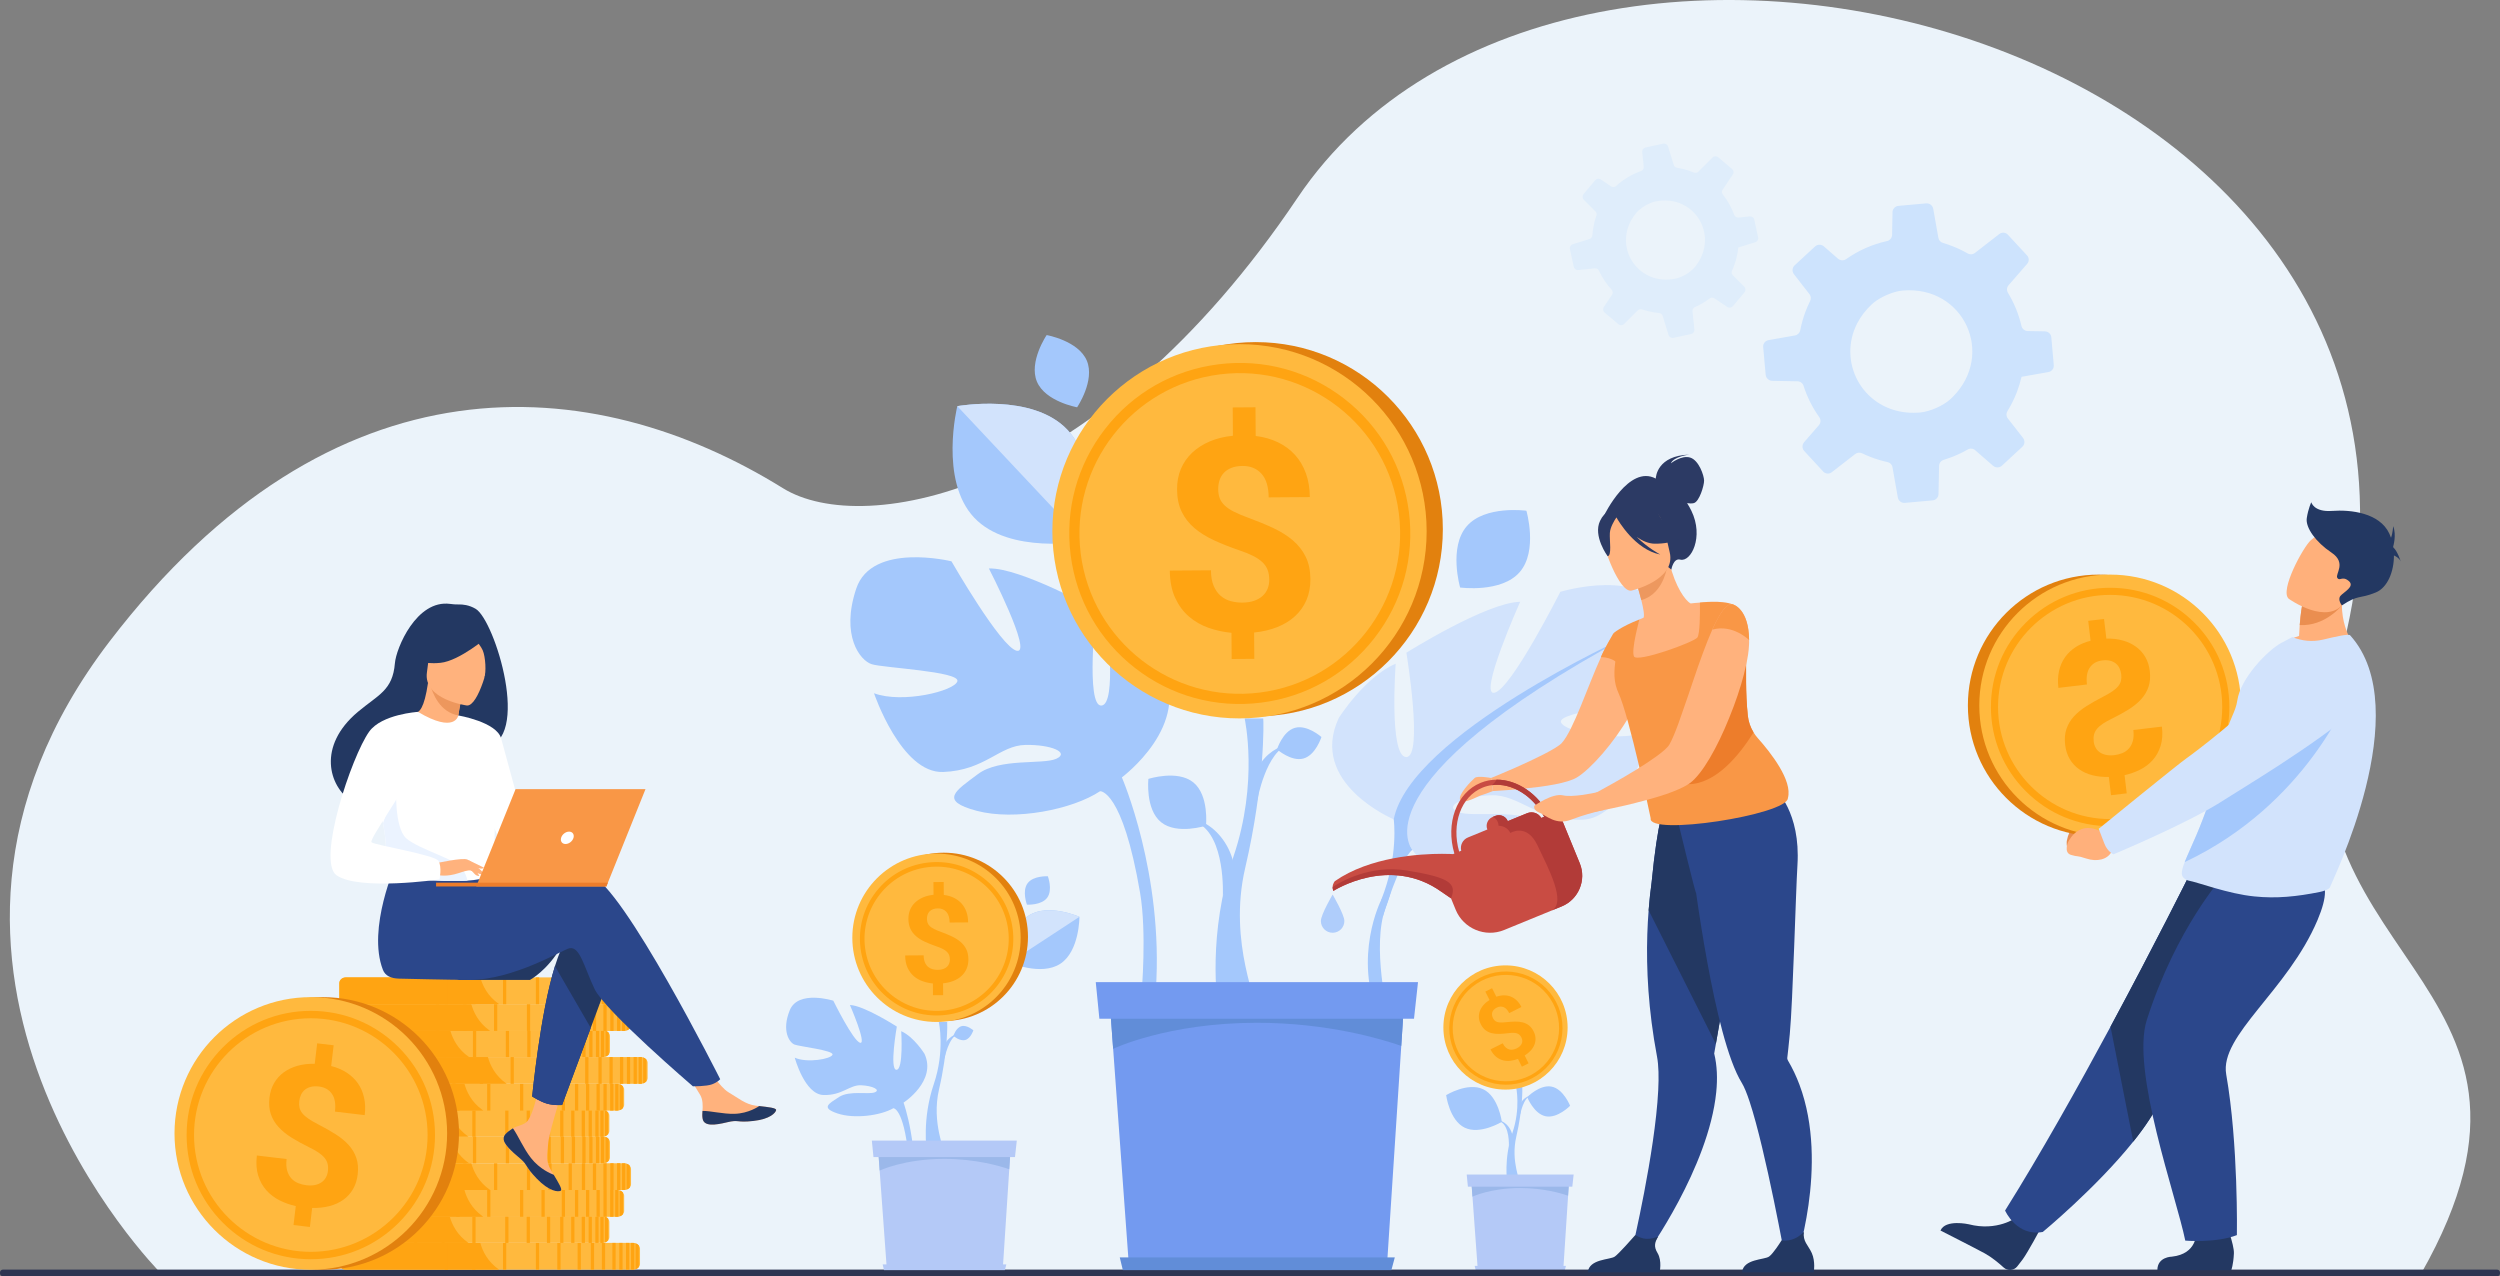 <?xml version="1.0" encoding="utf-8"?>
<!-- Generator: Adobe Illustrator 16.0.0, SVG Export Plug-In . SVG Version: 6.00 Build 0)  -->
<!DOCTYPE svg PUBLIC "-//W3C//DTD SVG 1.1//EN" "http://www.w3.org/Graphics/SVG/1.1/DTD/svg11.dtd">
<svg version="1.1" id="Слой_1" xmlns="http://www.w3.org/2000/svg" xmlns:xlink="http://www.w3.org/1999/xlink" x="0px" y="0px"
	 width="2881.01px" height="1470.75px" viewBox="0 0 2881.01 1470.75" style="enable-background:new 0 0 2881.01 1470.75;"
	 xml:space="preserve">
<rect x="0" y="0" width="2881.01" height="1470.75" fill="#808080" stroke="none"/>
<g>
	<path style="fill:#EBF3FA;" d="M185.22,1467.15c0,0-348.38-349.55-58.92-728c256.83-335.78,556.27-312.83,775.96-176.56
		c93.57,58.04,363.34,7.15,592.95-334.52c313.13-465.94,1398.53-183.35,1200.63,533.52c-95.77,346.91,291.47,359.52,94.16,706.29
		L185.22,1467.15z"/>
	<g>
		<g>
			<g>
				<path style="fill:#A4C8FC;" d="M1738.84,1320.52c-0.01-0.2,1.1-22.77-9.81-27.97l0.77-0.74c5,1.74,10.53,7.14,12.75,14.75
					c1.65,5.66,0.4,6.9,0.4,7.11L1738.84,1320.52z"/>
			</g>
			<g>
				<path style="fill:#A4C8FC;" d="M1666.55,1262.02c0,0,3.73,29.06,21.45,37.56s42.72-6.76,42.72-6.76s-3.73-29.06-21.45-37.56
					C1691.56,1246.75,1666.55,1262.02,1666.55,1262.02z"/>
				<g>
					<path style="fill:#A4C8FC;" d="M1736.98,1362.86c-0.21-1.14-4.14-27.72,5.92-57.34c9.67-28.46,4.31-52.6,4.27-52.84h7.11
						c0.18,1.03,0.68,24.72-6.9,57.18c-6.82,29.21,5.91,53,3.2,53H1736.98z"/>
				</g>
				<g>
					<path style="fill:#A4C8FC;" d="M1751.92,1284.38c0.04-0.15,3.43-19.63,12.57-21.84l0,0c-4.08,0.53-9.27,3.46-12.17,8.9
						c-2.16,4.05-1.4,5.19-1.44,5.35L1751.92,1284.38z"/>
				</g>
			</g>
			<path style="fill:#A4C8FC;" d="M1781.23,1286.39c-13.66-2.76-21.28-22.07-21.28-22.07s14.52-14.84,28.17-12.09
				c13.66,2.76,21.28,22.07,21.28,22.07S1794.89,1289.15,1781.23,1286.39z"/>
			<g>
				<circle style="fill:#FFB93E;" cx="1734.94" cy="1184.08" r="71.58"/>
				<g>
					<path style="fill:#FFA412;" d="M1771.27,1239.26c-14.55,9.58-31.96,12.92-49.02,9.41c-17.06-3.51-31.74-13.46-41.32-28.01
						c-9.58-14.55-12.92-31.96-9.41-49.02c3.51-17.06,13.46-31.74,28.01-41.32c14.55-9.58,31.96-12.92,49.02-9.41
						s31.74,13.46,41.32,28.01c9.58,14.55,12.92,31.96,9.41,49.02C1795.77,1215,1785.82,1229.67,1771.27,1239.26z M1701.67,1133.57
						c-28.24,18.6-36.08,56.71-17.48,84.95c18.6,28.24,56.71,36.08,84.95,17.49c28.24-18.6,36.08-56.71,17.49-84.95
						C1768.02,1122.82,1729.91,1114.97,1701.67,1133.57z"/>
				</g>
				<g>
					<path style="fill:#FFA412;" d="M1753.31,1195.66c-0.63-1.27-1.37-2.29-2.21-3.08c-0.84-0.79-1.86-1.37-3.07-1.75
						c-1.21-0.38-2.61-0.58-4.23-0.6c-1.61-0.02-3.5,0.12-5.67,0.41c-3.74,0.48-7.21,0.75-10.42,0.83
						c-3.21,0.08-6.14-0.22-8.79-0.89c-2.65-0.67-5.02-1.82-7.12-3.45s-3.88-3.92-5.36-6.88c-1.28-2.56-2-5.13-2.15-7.69
						c-0.15-2.56,0.23-5.05,1.13-7.47s2.29-4.7,4.15-6.86c1.86-2.16,4.19-4.11,6.97-5.84l-4.85-9.68l7.79-3.9l4.92,9.81
						c2.97-1.04,5.88-1.56,8.71-1.59c2.83-0.02,5.49,0.46,7.97,1.44c2.48,0.98,4.76,2.47,6.83,4.47c2.08,2,3.87,4.5,5.38,7.52
						l-14.07,7.05c-1.81-3.62-3.97-5.92-6.48-6.91c-2.5-0.99-5.11-0.81-7.8,0.54c-1.46,0.73-2.62,1.57-3.47,2.5
						c-0.85,0.94-1.44,1.93-1.77,2.98c-0.33,1.05-0.41,2.14-0.25,3.27c0.16,1.13,0.52,2.25,1.08,3.37c0.56,1.12,1.23,2.04,2,2.79
						c0.78,0.74,1.76,1.3,2.94,1.67c1.18,0.37,2.6,0.57,4.25,0.58c1.65,0.02,3.64-0.09,5.95-0.35c3.74-0.4,7.21-0.63,10.41-0.69
						c3.2-0.05,6.13,0.26,8.79,0.95c2.66,0.69,5.03,1.84,7.13,3.47c2.09,1.63,3.87,3.91,5.34,6.83c1.33,2.65,2.06,5.27,2.19,7.84
						c0.13,2.58-0.26,5.05-1.18,7.44c-0.92,2.38-2.33,4.64-4.25,6.77c-1.92,2.13-4.27,4.06-7.05,5.8l4.51,9l-7.74,3.88l-4.48-8.96
						c-2.83,1.08-5.73,1.79-8.7,2.15c-2.97,0.36-5.85,0.17-8.65-0.56c-2.8-0.73-5.43-2.1-7.9-4.1c-2.47-2.01-4.61-4.82-6.42-8.44
						l14.07-7.05c1.07,2.14,2.27,3.78,3.58,4.91c1.32,1.13,2.69,1.88,4.13,2.23c1.44,0.36,2.88,0.39,4.34,0.09
						c1.46-0.29,2.85-0.78,4.18-1.44c1.53-0.76,2.77-1.63,3.72-2.6c0.96-0.97,1.65-2,2.08-3.08c0.43-1.08,0.6-2.2,0.52-3.34
						C1754.19,1197.91,1753.87,1196.78,1753.31,1195.66z"/>
				</g>
			</g>
		</g>
		<polygon style="fill:#B4C9F7;" points="1808.51,1355.94 1808.5,1356 1807.08,1377.93 1801.78,1459.34 1702.71,1459.34 
			1696.88,1379.04 1695.27,1356.91 1695.2,1355.94 		"/>
		<path style="fill:#9BB8EA;" d="M1808.5,1356l-1.43,21.93c-7.46-2.6-28.2-8.85-55.23-8.85c-34.12,0-54.98,9.96-54.98,9.96
			l-1.61-22.13L1808.5,1356z"/>
		<polygon style="fill:#B4C9F7;" points="1811.95,1367.53 1691.61,1367.53 1690.23,1353.54 1813.48,1353.54 		"/>
		<polygon style="fill:#B4C9F7;" points="1803.3,1463.69 1700.58,1463.69 1699.41,1458.81 1804.61,1458.81 		"/>
	</g>
	<path style="fill:#2E3552;" d="M2877.75,1470.75H3.26c-1.79,0-3.26-1.47-3.26-3.26v-1.11c0-1.79,1.47-3.26,3.26-3.26h2874.49
		c1.79,0,3.26,1.47,3.26,3.26v1.11C2881.01,1469.28,2879.55,1470.75,2877.75,1470.75z"/>
	<g>
		<g>
			<path style="fill:#EA8E50;" d="M2423.63,939.48l-9.62,7.81c0,0-26.31-9.44-32.25,21.83c0,0-1.58,13.33,6.86,13.35
				c8.44,0.02,4.96-1.46,16.91-1.11c11.95,0.35,21.86-5.95,23.61-15.65l5.72-8.22L2423.63,939.48z"/>
			<path style="fill:#1E3D70;" d="M2424.72,956.25c-7.67-8.01-7.06-13.94-7.06-13.94s88.86-72.75,97.87-78.68
				c6.14-4.04,71.58-62.06,102.17-97.42c15.17-17.54,33.97-10.74,55.47-4.57l17.71,5.08c21.38,6.13,26.94,36.04,9.4,50.57
				c-49.41,40.93-131.61,86.97-147,96.64c-38.18,24.02-112.92,52.56-112.92,52.56S2431.31,963.13,2424.72,956.25z"/>
		</g>
		<path style="fill:#233862;" d="M2323.31,1403.22c0,0-21.57,16.16-54.61,7.62c0,0-26.64-6.07-32.49,7.22
			c0,0,40.86,20.76,51.2,26.43c7.79,4.28,15.93,11.03,21.67,16.25c4.55,4.13,11.64,3.57,15.52-1.2c1.8-2.21,3.85-4.84,6.11-7.9
			c6.3-8.54,20.98-36.12,20.98-36.12L2323.31,1403.22z"/>
		<g>
			<circle style="fill:#E2810E;" cx="2418.57" cy="812.95" r="150.78"/>
			<circle style="fill:#FFB93E;" cx="2431.73" cy="812.95" r="150.78"/>
			<g>
				<path style="fill:#FFA412;" d="M2334.59,911.87c-25.95-25.95-40.24-60.44-40.24-97.14c0-36.69,14.29-71.19,40.24-97.14
					s60.44-40.24,97.14-40.24c36.69,0,71.19,14.29,97.14,40.24s40.24,60.44,40.24,97.14c0,36.69-14.29,71.19-40.24,97.14
					c-25.95,25.95-60.44,40.24-97.14,40.24C2395.03,952.1,2360.53,937.81,2334.59,911.87z M2302.55,814.73
					c0,71.23,57.95,129.18,129.18,129.18c71.23,0,129.18-57.95,129.18-129.18c0-71.23-57.95-129.18-129.18-129.18
					C2360.5,685.55,2302.55,743.5,2302.55,814.73z"/>
			</g>
			<g>
				<path style="fill:#FFA412;" d="M2415.04,861.68c1.17,2.11,2.77,3.87,4.78,5.28c2.02,1.41,4.43,2.41,7.23,3.01
					c2.81,0.6,5.99,0.68,9.56,0.26c3.12-0.37,6.12-1.14,9.03-2.3c2.9-1.17,5.41-2.9,7.53-5.18c2.12-2.29,3.68-5.19,4.68-8.71
					c1.01-3.52,1.21-7.78,0.62-12.79l32.92-3.91c1,8.46,0.5,15.89-1.52,22.28c-2.01,6.39-5.06,11.85-9.14,16.38
					c-4.08,4.53-8.94,8.2-14.58,11.01c-5.63,2.81-11.56,4.91-17.79,6.29l2.49,20.95l-18.11,2.15l-2.5-21.05
					c-6.91,0.18-13.29-0.5-19.13-2.02c-5.84-1.52-10.95-3.85-15.32-6.98c-4.37-3.13-7.94-7.03-10.69-11.71
					c-2.75-4.68-4.49-10.12-5.23-16.33c-0.81-6.84-0.32-12.91,1.48-18.2c1.8-5.29,4.64-10.08,8.52-14.37
					c3.88-4.29,8.67-8.23,14.36-11.84c5.69-3.61,12.06-7.22,19.1-10.85c4.36-2.23,7.98-4.33,10.86-6.28
					c2.89-1.95,5.16-3.94,6.8-5.96c1.65-2.02,2.73-4.13,3.23-6.34c0.51-2.21,0.61-4.61,0.3-7.22c-0.31-2.61-0.98-5-2-7.17
					c-1.03-2.17-2.44-3.98-4.23-5.46c-1.79-1.47-3.98-2.53-6.56-3.19c-2.58-0.66-5.58-0.79-9-0.38c-6.3,0.75-11.08,3.45-14.35,8.09
					c-3.26,4.64-4.39,11.2-3.38,19.66l-32.92,3.91c-0.84-7.05-0.58-13.54,0.75-19.46c1.34-5.92,3.62-11.18,6.85-15.78
					c3.23-4.6,7.35-8.53,12.35-11.77c5.01-3.24,10.72-5.67,17.15-7.29l-2.72-22.96l18.22-2.16l2.69,22.64
					c6.91-0.18,13.25,0.56,19.03,2.19c5.78,1.64,10.86,4.06,15.24,7.26c4.38,3.2,7.93,7.14,10.64,11.83
					c2.71,4.69,4.42,10.03,5.13,16.02c0.82,6.91,0.33,13.02-1.47,18.31c-1.8,5.29-4.64,10.06-8.52,14.32s-8.69,8.17-14.43,11.75
					c-5.73,3.58-12.17,7.11-19.3,10.61c-4.15,1.99-7.64,3.95-10.45,5.85c-2.81,1.91-5.06,3.89-6.74,5.95
					c-1.68,2.06-2.8,4.27-3.37,6.62c-0.57,2.36-0.68,5.01-0.32,7.98C2413.12,857.21,2413.87,859.57,2415.04,861.68z"/>
			</g>
		</g>
		<path style="fill:#2B478B;" d="M2310.66,1395.01c0,0,13.13,30.28,43.44,24.71c0,0,61.85-51.08,104.28-104.14
			c13.78-17.24,25.51-34.68,32.41-50.64c28.13-65.14,104.07-162.29,152.35-211.53l-120.79-43.7c0,0-38.69,77.83-90.17,173.43
			C2395.07,1252.03,2351.34,1330.14,2310.66,1395.01z"/>
		<path style="fill:#233862;" d="M2432.17,1183.15l26.21,132.44c13.78-17.24,25.51-34.68,32.41-50.64
			c28.13-65.14,104.07-162.29,152.35-211.53l-120.79-43.7C2522.34,1009.71,2483.65,1087.54,2432.17,1183.15z"/>
		<path style="fill:#233862;" d="M2530.91,1420.79c0,0,1.32,24.16-27.97,27.38c0,0-16.74,0.09-16.78,15.46l85.13,0.27
			c0,0,2.47-6.2,3.07-19.49c0.46-10.2-9.89-36.87-9.89-36.87L2530.91,1420.79z"/>
		<path style="fill:#2B478B;" d="M2561.96,1009.71c0,0-53.81,59.13-87.97,165.66c-18.59,57.96,34.06,203.69,44.33,254.32
			c0,0,35.32,3,59.47-6.34c0,0,1.84-104.58-12.29-185.18c-7.9-45.11,70.85-96.47,105.27-177.98c23.41-55.45-5.07-54.51-40.07-55.84
			L2561.96,1009.71z"/>
		<path style="fill:#FFB07B;" d="M2624.08,745.91c29.94,16.91,91.23,1.31,91.23,1.31s-24.89-28.46-13.58-74.29l-23.51,11.94
			l-25.25,12.82c0,0-1.63,8.09-2.77,22.63c-0.29,3.74-0.55,7.93-0.73,12.5C2634.11,737.48,2624.08,745.91,2624.08,745.91z"/>
		<path style="fill:#D2E3FC;" d="M2514.29,1006.66c0,5.26,6.06,7.78,7.35,8.04c12.08,2.21,45.79,15.32,76.17,18.33
			c25.58,2.68,49.32,0.14,75.41-5.1c3.46-0.7,11.56-2.88,12.14-6.19c0.72-3.62,100.62-203.66,22.96-289.6
			c-1.82-2.02-17.15,1.62-31.17,4.94c-12.95,3.07-24.82,1.36-35.43-2.9l-13.15,6.92c-16.15,9-46.7,40.96-50.27,66.04
			c-1.82,12.76-9.11,22.2-11.22,33.42c-0.78,4.15-1.58,8.21-2.4,12.16c-1.59,7.75-3.23,15.12-4.92,22.14
			c-4.57,18.97-9.39,35.3-14.12,49.41c-5.04,14.98-9.98,27.44-14.4,37.86c-5.73,13.52-10.56,23.62-13.59,31.35
			C2515.52,998.92,2514.29,1003.19,2514.29,1006.66z"/>
		<path style="fill:#A4C8FC;" d="M2517.65,993.48c141.03-66.44,189.87-194.03,189.87-194.03s-114.58,42.27-142.84,53.27
			c-1.59,7.75-3.23,15.12-4.92,22.14c-4.57,18.97-9.39,35.3-14.12,49.41c-5.04,14.98-9.98,27.44-14.4,37.86
			C2525.51,975.64,2520.68,985.74,2517.65,993.48z"/>
		<g>
			<path style="fill:#FFB07B;" d="M2435.14,954.97l-12.19,4.47c0,0-24.4-17.26-39.6,10.81c0,0-5.5,12.26,3.2,14.92
				c8.7,2.66,5.54,0.16,17.76,4.23c12.23,4.07,24.27,1.14,28.89-7.6l8.28-6.08L2435.14,954.97z"/>
			<path style="fill:#D2E3FC;" d="M2425.11,972.21c-4.51-11.76-6.56-17.08-6.56-17.08s92.08-75.06,101.47-81.5
				c6.39-4.39,70.05-51.97,101.08-89.05c15.39-18.39,39.67-26.8,63.14-21.88l19.33,4.05c23.34,4.89,30.92,34.44,12.82,49.96
				c-50.99,43.72-137,94.42-153.04,104.97c-39.81,26.18-127.87,62.87-127.87,62.87S2428.65,981.44,2425.11,972.21z"/>
		</g>
		<path style="fill:#EA8E50;" d="M2650.21,720.33c29.44,1.65,48.59-22.65,48.59-22.65s-13.31-7.37-20.57-12.8l-25.25,12.82
			C2652.97,697.7,2651.34,705.79,2650.21,720.33z"/>
		<path style="fill:#FFB07B;" d="M2637.66,690.1c0,0,44.61,32.01,64.12,3.93c19.51-28.09,38.41-42.87,10.75-64.5
			c-27.66-21.63-40.7-14.79-49.49-7C2654.25,630.31,2626.56,681.05,2637.66,690.1z"/>
		<path style="fill:#233862;" d="M2658.33,597.16c1.6-10.8,5.2-18.39,5.2-18.39s2.8,11.6,23.99,10c21.19-1.6,54.78,2.08,65.98,26.23
			c0.71,1.54,1.35,3.12,1.91,4.74c2.03-5.35,2.51-13.38,2.51-13.38c4.03,10.4,0,23.4,0,23.4h0c0.06,0.38,0.11,0.76,0.17,1.14
			c4.68,3.95,8.61,16.25,8.61,16.25c-1.41-3.43-4.86-5.67-7.92-7.04c0.09,18.79-7.53,37.16-20.9,42.63
			c-19.56,8-19.4,1.9-39.08,14.94c0,0-5.28-6.55-1.68-10.95c3.6-4.4,17.19-10.8,9.6-17.19s-10.4,0.8-13.2-3.6
			c-2.8-4.4,11.2-17.19-6.8-29.19S2656.73,607.95,2658.33,597.16z"/>
	</g>
	<g>
		<g>
			<g>
				<g>
					<path style="fill:#FFB93E;" d="M737.56,1439.04v17.42c0,1.39-0.5,2.68-1.37,3.75c-0.91,1.13-2.22,2.02-3.75,2.51
						c-0.47,0.16-0.96,0.27-1.46,0.34c-0.46,0.07-0.93,0.11-1.41,0.11H399.04c-4.26,0-7.77-2.84-7.99-6.37
						c0-0.11-0.01-0.23-0.01-0.34v-17.42c0-0.12,0-0.23,0.01-0.35c0.22-3.53,3.73-6.37,7.99-6.37h330.52c0.48,0,0.95,0.04,1.41,0.11
						c0.5,0.07,0.99,0.19,1.46,0.34c1.53,0.5,2.84,1.38,3.75,2.51C737.05,1436.37,737.56,1437.65,737.56,1439.04z"/>
					<path style="fill:#FFA412;" d="M575.26,1463.18H398.19c-3.8,0-6.94-2.84-7.13-6.37c0-0.11-0.01-0.23-0.01-0.34v-17.42
						c0-0.12,0-0.23,0.01-0.35c0.19-3.53,3.33-6.37,7.13-6.37h155.33C555.99,1441.41,561.77,1453.97,575.26,1463.18z"/>
					<g>
						<rect x="693.58" y="1432.33" style="fill:#FFA412;" width="3.76" height="30.86"/>
						<rect x="680.87" y="1432.33" style="fill:#FFA412;" width="3.76" height="30.86"/>
						<rect x="665.62" y="1432.33" style="fill:#FFA412;" width="3.76" height="30.86"/>
						<rect x="642.25" y="1432.33" style="fill:#FFA412;" width="3.76" height="30.86"/>
						<rect x="617.53" y="1432.33" style="fill:#FFA412;" width="3.76" height="30.86"/>
						<rect x="579.64" y="1432.33" style="fill:#FFA412;" width="3.76" height="30.86"/>
						<rect x="544.16" y="1432.33" style="fill:#FFA412;" width="3.76" height="30.86"/>
						<rect x="512.48" y="1432.33" style="fill:#FFA412;" width="3.76" height="30.86"/>
						<rect x="705.69" y="1432.33" style="fill:#FFA412;" width="3.76" height="30.86"/>
						<rect x="713.68" y="1432.33" style="fill:#FFA412;" width="3.76" height="30.86"/>
						<rect x="721.4" y="1432.33" style="fill:#FFA412;" width="3.76" height="30.86"/>
						<path style="fill:#FFA412;" d="M730.97,1432.44v30.64c-0.46,0.07-0.93,0.11-1.41,0.11h-2.35v-30.86h2.35
							C730.04,1432.33,730.51,1432.36,730.97,1432.44z"/>
						<path style="fill:#FFA412;" d="M736.19,1435.29v24.92c-0.91,1.13-2.22,2.02-3.75,2.51v-29.95
							C733.97,1433.28,735.28,1434.17,736.19,1435.29z"/>
					</g>
				</g>
				<g>
					<path style="fill:#FFB93E;" d="M702.22,1408.19v17.42c0,1.39-0.5,2.68-1.37,3.75c-0.91,1.13-2.22,2.02-3.75,2.51
						c-0.47,0.16-0.96,0.27-1.46,0.34c-0.46,0.07-0.93,0.11-1.41,0.11H363.71c-4.26,0-7.77-2.84-7.99-6.37
						c0-0.12-0.01-0.23-0.01-0.34v-17.42c0-0.12,0-0.23,0.01-0.35c0.22-3.53,3.73-6.37,7.99-6.37h330.52c0.21,0,0.42,0.01,0.63,0.02
						c0.09,0,0.18,0.01,0.27,0.02c0.1,0.01,0.2,0.02,0.3,0.03c0.07,0.01,0.14,0.02,0.21,0.03c0.5,0.07,1,0.19,1.46,0.35
						c0.07,0.02,0.14,0.04,0.21,0.07c0.07,0.02,0.14,0.05,0.2,0.07c0.13,0.05,0.27,0.11,0.4,0.16c0.08,0.03,0.15,0.07,0.23,0.11
						c0.07,0.03,0.14,0.06,0.2,0.1c0.13,0.06,0.25,0.13,0.38,0.2c0.14,0.08,0.28,0.17,0.41,0.26c0.11,0.07,0.21,0.14,0.31,0.21
						c0,0,0.01,0.01,0.02,0.02c0.07,0.05,0.14,0.1,0.2,0.15c0.2,0.16,0.4,0.33,0.58,0.5c0.06,0.05,0.11,0.1,0.16,0.16
						c0.05,0.05,0.1,0.11,0.15,0.16c0.1,0.11,0.2,0.23,0.3,0.34C701.71,1405.51,702.22,1406.8,702.22,1408.19z"/>
					<path style="fill:#FFA412;" d="M539.92,1432.33H362.85c-3.81,0-6.94-2.84-7.13-6.37c0-0.12-0.01-0.23-0.01-0.34v-17.42
						c0-0.12,0-0.23,0.01-0.35c0.19-3.53,3.32-6.37,7.13-6.37h155.32c0.07,0.25,0.14,0.5,0.22,0.76
						C520.98,1411.25,526.8,1423.37,539.92,1432.33z"/>
					<g>
						<rect x="658.24" y="1401.47" style="fill:#FFA412;" width="3.76" height="30.86"/>
						<rect x="645.53" y="1401.47" style="fill:#FFA412;" width="3.76" height="30.86"/>
						<rect x="630.28" y="1401.47" style="fill:#FFA412;" width="3.76" height="30.86"/>
						<rect x="606.91" y="1401.47" style="fill:#FFA412;" width="3.76" height="30.86"/>
						<rect x="582.19" y="1401.47" style="fill:#FFA412;" width="3.76" height="30.86"/>
						<rect x="544.3" y="1401.47" style="fill:#FFA412;" width="3.76" height="30.86"/>
						<rect x="508.82" y="1401.47" style="fill:#FFA412;" width="3.76" height="30.86"/>
						<rect x="477.15" y="1401.47" style="fill:#FFA412;" width="3.76" height="30.86"/>
						<rect x="670.35" y="1401.47" style="fill:#FFA412;" width="3.76" height="30.86"/>
						<rect x="678.34" y="1401.47" style="fill:#FFA412;" width="3.76" height="30.86"/>
						<rect x="686.06" y="1401.47" style="fill:#FFA412;" width="3.76" height="30.86"/>
						<path style="fill:#FFA412;" d="M695.63,1401.58v30.64c-0.46,0.07-0.93,0.11-1.41,0.11h-2.35v-30.86h2.35
							C694.7,1401.47,695.17,1401.51,695.63,1401.58z"/>
						<path style="fill:#FFA412;" d="M700.85,1404.44v24.92c-0.91,1.13-2.22,2.02-3.75,2.51v-29.95
							C698.63,1402.42,699.94,1403.31,700.85,1404.44z"/>
					</g>
				</g>
				<g>
					<path style="fill:#FFB93E;" d="M719.3,1378.09v17.42c0,1.39-0.5,2.68-1.37,3.75c-0.91,1.13-2.22,2.02-3.75,2.51
						c-0.47,0.16-0.96,0.27-1.46,0.34c-0.46,0.07-0.93,0.11-1.41,0.11H380.78c-1.33,0-2.58-0.27-3.69-0.76
						c-2.34-1.03-4.01-3-4.27-5.31c-0.01-0.1-0.02-0.2-0.03-0.3c0-0.11-0.01-0.23-0.01-0.34v-17.42c0-0.12,0-0.23,0.01-0.35
						c0.22-3.53,3.73-6.37,7.99-6.37H711.3c0.48,0,0.95,0.04,1.41,0.11c0.5,0.07,0.99,0.19,1.46,0.35c1.53,0.5,2.84,1.38,3.75,2.51
						C718.79,1375.42,719.3,1376.7,719.3,1378.09z"/>
					<path style="fill:#FFA412;" d="M556.99,1402.23H379.92c-1.18,0-2.3-0.27-3.29-0.76c-2.09-1.03-3.58-3-3.81-5.31
						c-0.01-0.1-0.02-0.2-0.03-0.3c0-0.11-0.01-0.23-0.01-0.34v-17.42c0-0.12,0-0.23,0.01-0.35c0.19-3.53,3.33-6.37,7.13-6.37
						h155.33c2.41,8.83,7.95,20.96,20.66,30.09C556.27,1401.73,556.63,1401.98,556.99,1402.23z"/>
					<g>
						<rect x="675.32" y="1371.38" style="fill:#FFA412;" width="3.76" height="30.86"/>
						<rect x="662.61" y="1371.38" style="fill:#FFA412;" width="3.76" height="30.86"/>
						<rect x="647.36" y="1371.38" style="fill:#FFA412;" width="3.76" height="30.86"/>
						<rect x="623.98" y="1371.38" style="fill:#FFA412;" width="3.76" height="30.86"/>
						<rect x="599.27" y="1371.38" style="fill:#FFA412;" width="3.76" height="30.86"/>
						<rect x="561.38" y="1371.38" style="fill:#FFA412;" width="3.76" height="30.86"/>
						<rect x="525.9" y="1371.38" style="fill:#FFA412;" width="3.76" height="30.86"/>
						<rect x="494.22" y="1371.38" style="fill:#FFA412;" width="3.76" height="30.86"/>
						<rect x="687.42" y="1371.38" style="fill:#FFA412;" width="3.76" height="30.86"/>
						<rect x="695.42" y="1371.38" style="fill:#FFA412;" width="3.76" height="30.86"/>
						<rect x="703.14" y="1371.38" style="fill:#FFA412;" width="3.76" height="30.86"/>
						<path style="fill:#FFA412;" d="M712.71,1371.48v30.64c-0.46,0.07-0.93,0.11-1.41,0.11h-2.35v-30.86h2.35
							C711.78,1371.38,712.25,1371.41,712.71,1371.48z"/>
						<path style="fill:#FFA412;" d="M717.93,1374.34v24.92c-0.91,1.13-2.22,2.02-3.75,2.51v-29.95
							C715.71,1372.33,717.01,1373.21,717.93,1374.34z"/>
					</g>
				</g>
				<g>
					<path style="fill:#FFB93E;" d="M727.21,1347.24v17.43c0,1.39-0.5,2.68-1.37,3.75c-0.91,1.13-2.22,2.02-3.75,2.51
						c-0.47,0.16-0.96,0.27-1.46,0.35c-0.46,0.07-0.93,0.11-1.41,0.11H388.7c-4.26,0-7.77-2.84-7.99-6.37
						c0-0.12-0.01-0.23-0.01-0.34v-17.43c0-0.12,0-0.23,0.01-0.34c0.2-3.27,3.22-5.94,7.04-6.32c0.31-0.03,0.62-0.05,0.95-0.05
						h330.52c0.48,0,0.95,0.04,1.41,0.11c0.5,0.07,0.99,0.19,1.46,0.35c1.53,0.5,2.84,1.38,3.75,2.51
						C726.71,1344.56,727.21,1345.85,727.21,1347.24z"/>
					<path style="fill:#FFA412;" d="M564.91,1371.38H387.84c-3.8,0-6.94-2.84-7.13-6.37c0-0.12-0.01-0.23-0.01-0.34v-17.43
						c0-0.12,0-0.23,0.01-0.34c0.18-3.27,2.87-5.94,6.29-6.32c0.27-0.03,0.56-0.05,0.84-0.05h155.33c0,0.01,0.01,0.03,0.01,0.05
						C545.67,1349.65,551.45,1362.18,564.91,1371.38z"/>
					<g>
						<rect x="683.24" y="1340.52" style="fill:#FFA412;" width="3.76" height="30.85"/>
						<rect x="670.52" y="1340.52" style="fill:#FFA412;" width="3.76" height="30.85"/>
						<rect x="655.27" y="1340.52" style="fill:#FFA412;" width="3.76" height="30.85"/>
						<rect x="631.9" y="1340.52" style="fill:#FFA412;" width="3.76" height="30.85"/>
						<rect x="607.19" y="1340.52" style="fill:#FFA412;" width="3.76" height="30.85"/>
						<rect x="569.29" y="1340.52" style="fill:#FFA412;" width="3.76" height="30.85"/>
						<rect x="533.82" y="1340.52" style="fill:#FFA412;" width="3.76" height="30.85"/>
						<rect x="502.14" y="1340.52" style="fill:#FFA412;" width="3.76" height="30.85"/>
						<rect x="695.34" y="1340.52" style="fill:#FFA412;" width="3.76" height="30.85"/>
						<rect x="703.34" y="1340.52" style="fill:#FFA412;" width="3.76" height="30.85"/>
						<rect x="711.06" y="1340.52" style="fill:#FFA412;" width="3.76" height="30.85"/>
						<path style="fill:#FFA412;" d="M720.63,1340.63v30.64c-0.46,0.07-0.93,0.11-1.41,0.11h-2.35v-30.86h2.35
							C719.7,1340.52,720.17,1340.56,720.63,1340.63z"/>
						<path style="fill:#FFA412;" d="M725.84,1343.49v24.92c-0.91,1.13-2.22,2.02-3.75,2.51v-29.95
							C723.62,1341.47,724.93,1342.36,725.84,1343.49z"/>
					</g>
				</g>
				<g>
					<path style="fill:#FFB93E;" d="M702.91,1316.43v17.42c0,1.39-0.5,2.68-1.37,3.75c-0.91,1.13-2.22,2.02-3.75,2.51
						c-0.47,0.16-0.96,0.27-1.46,0.34c-0.15,0.02-0.31,0.04-0.46,0.06c-0.08,0.01-0.17,0.01-0.26,0.02
						c-0.08,0.01-0.17,0.01-0.26,0.01c-0.14,0.01-0.28,0.01-0.42,0.01H364.4c-4.26,0-7.77-2.84-7.99-6.37
						c0-0.12-0.01-0.23-0.01-0.34v-17.42c0-0.12,0-0.23,0.01-0.35c0-0.1,0.01-0.19,0.02-0.28c0.32-2.84,2.78-5.19,5.99-5.88
						c0.08-0.02,0.16-0.03,0.24-0.05c0.56-0.1,1.14-0.16,1.73-0.16h330.52c0.24,0,0.48,0.01,0.72,0.03
						c0.11,0.01,0.21,0.02,0.32,0.03h0c0.12,0.01,0.25,0.03,0.37,0.05c0.5,0.07,0.99,0.19,1.46,0.35c1.53,0.5,2.84,1.38,3.75,2.51
						C702.41,1313.75,702.91,1315.04,702.91,1316.43z"/>
					<path style="fill:#FFA412;" d="M540.61,1340.57H363.54c-3.8,0-6.94-2.84-7.13-6.37c0-0.12-0.01-0.23-0.01-0.34v-17.42
						c0-0.12,0-0.23,0.01-0.35c0-0.1,0.01-0.19,0.02-0.28c0.29-2.91,2.57-5.29,5.54-5.92c0.1-0.03,0.2-0.04,0.31-0.06
						c0.41-0.07,0.83-0.11,1.26-0.11h155.33c0.02,0.07,0.04,0.14,0.06,0.22c2.51,9.05,8.29,21.46,21.61,30.59
						C540.56,1340.54,540.59,1340.56,540.61,1340.57z"/>
					<g>
						<rect x="658.94" y="1309.71" style="fill:#FFA412;" width="3.76" height="30.86"/>
						<rect x="646.22" y="1309.71" style="fill:#FFA412;" width="3.76" height="30.86"/>
						<rect x="630.97" y="1309.71" style="fill:#FFA412;" width="3.76" height="30.86"/>
						<rect x="607.6" y="1309.71" style="fill:#FFA412;" width="3.76" height="30.86"/>
						<rect x="582.89" y="1309.71" style="fill:#FFA412;" width="3.76" height="30.86"/>
						<rect x="545" y="1309.71" style="fill:#FFA412;" width="3.76" height="30.86"/>
						<rect x="509.52" y="1309.71" style="fill:#FFA412;" width="3.76" height="30.86"/>
						<rect x="477.84" y="1309.71" style="fill:#FFA412;" width="3.76" height="30.86"/>
						<rect x="671.04" y="1309.71" style="fill:#FFA412;" width="3.76" height="30.86"/>
						<rect x="679.04" y="1309.71" style="fill:#FFA412;" width="3.76" height="30.86"/>
						<rect x="686.76" y="1309.71" style="fill:#FFA412;" width="3.76" height="30.86"/>
						<path style="fill:#FFA412;" d="M696.33,1309.82v30.64c-0.46,0.07-0.93,0.11-1.41,0.11h-2.35v-30.86h2.35
							C695.4,1309.71,695.87,1309.75,696.33,1309.82z"/>
						<path style="fill:#FFA412;" d="M701.54,1312.68v24.92c-0.91,1.13-2.22,2.02-3.75,2.51v-29.95
							C699.32,1310.66,700.63,1311.55,701.54,1312.68z"/>
					</g>
				</g>
				<g>
					<path style="fill:#FFB93E;" d="M702.22,1285.79v17.42c0,1.39-0.5,2.68-1.37,3.75c-0.91,1.13-2.22,2.02-3.75,2.51
						c-0.37,0.12-0.75,0.22-1.14,0.29h-0.01c-0.11,0.02-0.21,0.04-0.31,0.06c-0.46,0.07-0.93,0.11-1.41,0.11H363.71
						c-0.35,0-0.7-0.02-1.03-0.06c-0.13-0.01-0.27-0.03-0.39-0.05c-3.59-0.54-6.37-3.13-6.56-6.26c0-0.12-0.01-0.23-0.01-0.34
						v-17.42c0-0.12,0-0.23,0.01-0.35c0.22-3.53,3.73-6.37,7.99-6.37h330.52c0.21,0,0.42,0.01,0.63,0.02
						c0.09,0.01,0.18,0.01,0.27,0.02c0.1,0.01,0.2,0.02,0.3,0.03c0.07,0.01,0.14,0.02,0.21,0.03c0.5,0.07,1,0.19,1.46,0.35
						c0.07,0.02,0.14,0.04,0.21,0.07c0.07,0.02,0.14,0.05,0.2,0.07c0.14,0.05,0.27,0.11,0.4,0.16c0.15,0.07,0.29,0.13,0.43,0.21
						c0.13,0.06,0.25,0.13,0.38,0.2c0.14,0.08,0.28,0.17,0.41,0.26c0.11,0.07,0.21,0.14,0.31,0.21c0,0,0.01,0.01,0.02,0.02
						c0.07,0.05,0.14,0.1,0.2,0.15c0.2,0.16,0.4,0.33,0.58,0.5c0.06,0.05,0.11,0.1,0.16,0.16c0.05,0.06,0.1,0.11,0.15,0.16
						c0.1,0.11,0.2,0.23,0.3,0.34C701.71,1283.12,702.22,1284.4,702.22,1285.79z"/>
					<path style="fill:#FFA412;" d="M539.92,1309.93H362.85c-0.14,0-0.28,0-0.42-0.01c-0.15-0.01-0.31-0.02-0.46-0.04
						c-3.4-0.39-6.08-3.06-6.25-6.32c0-0.12-0.01-0.23-0.01-0.34v-17.42c0-0.12,0-0.23,0.01-0.35c0.19-3.53,3.32-6.37,7.13-6.37
						h155.32c0.07,0.25,0.14,0.5,0.22,0.76c2.57,8.94,8.32,20.94,21.21,29.88C539.71,1309.79,539.81,1309.86,539.92,1309.93z"/>
					<g>
						<rect x="658.24" y="1279.08" style="fill:#FFA412;" width="3.76" height="30.85"/>
						<rect x="645.53" y="1279.08" style="fill:#FFA412;" width="3.76" height="30.85"/>
						<rect x="630.28" y="1279.08" style="fill:#FFA412;" width="3.76" height="30.85"/>
						<rect x="606.91" y="1279.08" style="fill:#FFA412;" width="3.76" height="30.85"/>
						<rect x="582.19" y="1279.08" style="fill:#FFA412;" width="3.76" height="30.85"/>
						<rect x="544.3" y="1279.08" style="fill:#FFA412;" width="3.76" height="30.85"/>
						<rect x="508.82" y="1279.08" style="fill:#FFA412;" width="3.76" height="30.85"/>
						<rect x="477.15" y="1279.08" style="fill:#FFA412;" width="3.76" height="30.85"/>
						<rect x="670.35" y="1279.08" style="fill:#FFA412;" width="3.76" height="30.85"/>
						<rect x="678.34" y="1279.08" style="fill:#FFA412;" width="3.76" height="30.85"/>
						<rect x="686.06" y="1279.08" style="fill:#FFA412;" width="3.76" height="30.85"/>
						<path style="fill:#FFA412;" d="M695.63,1279.19v30.64c-0.46,0.07-0.93,0.11-1.41,0.11h-2.35v-30.86h2.35
							C694.7,1279.08,695.17,1279.12,695.63,1279.19z"/>
						<path style="fill:#FFA412;" d="M700.85,1282.04v24.92c-0.91,1.13-2.22,2.02-3.75,2.51v-29.95
							C698.63,1280.03,699.94,1280.92,700.85,1282.04z"/>
					</g>
				</g>
				<g>
					<path style="fill:#FFB93E;" d="M719.3,1255.7v17.42c0,1.39-0.5,2.68-1.37,3.75c-0.91,1.13-2.22,2.02-3.75,2.51
						c-0.47,0.16-0.96,0.27-1.46,0.34c-0.46,0.07-0.93,0.11-1.41,0.11H380.78c-1.33,0-2.58-0.27-3.69-0.76
						c-2.34-1.03-4.01-3-4.27-5.31c-0.01-0.1-0.02-0.2-0.03-0.3c0-0.11-0.01-0.23-0.01-0.34v-17.42c0-0.12,0-0.23,0.01-0.35
						c0.22-3.53,3.73-6.37,7.99-6.37H711.3c0.48,0,0.95,0.04,1.41,0.11c0.5,0.07,0.99,0.19,1.46,0.35c1.53,0.5,2.84,1.38,3.75,2.51
						C718.79,1253.02,719.3,1254.31,719.3,1255.7z"/>
					<path style="fill:#FFA412;" d="M556.99,1279.84H379.92c-1.18,0-2.3-0.27-3.29-0.76c-2.09-1.03-3.58-3-3.81-5.31
						c-0.01-0.1-0.02-0.2-0.03-0.3c0-0.11-0.01-0.23-0.01-0.34v-17.42c0-0.12,0-0.23,0.01-0.35c0.19-3.53,3.33-6.37,7.13-6.37
						h155.33c2.41,8.83,7.95,20.96,20.66,30.09C556.27,1279.33,556.63,1279.59,556.99,1279.84z"/>
					<g>
						<rect x="675.32" y="1248.98" style="fill:#FFA412;" width="3.76" height="30.86"/>
						<rect x="662.61" y="1248.98" style="fill:#FFA412;" width="3.76" height="30.86"/>
						<rect x="647.36" y="1248.98" style="fill:#FFA412;" width="3.76" height="30.86"/>
						<rect x="623.98" y="1248.98" style="fill:#FFA412;" width="3.76" height="30.86"/>
						<rect x="599.27" y="1248.98" style="fill:#FFA412;" width="3.76" height="30.86"/>
						<rect x="561.38" y="1248.98" style="fill:#FFA412;" width="3.76" height="30.86"/>
						<rect x="525.9" y="1248.98" style="fill:#FFA412;" width="3.76" height="30.86"/>
						<rect x="494.22" y="1248.98" style="fill:#FFA412;" width="3.76" height="30.86"/>
						<rect x="687.42" y="1248.98" style="fill:#FFA412;" width="3.76" height="30.86"/>
						<rect x="695.42" y="1248.98" style="fill:#FFA412;" width="3.76" height="30.86"/>
						<rect x="703.14" y="1248.98" style="fill:#FFA412;" width="3.76" height="30.86"/>
						<path style="fill:#FFA412;" d="M712.71,1249.09v30.64c-0.46,0.07-0.93,0.11-1.41,0.11h-2.35v-30.86h2.35
							C711.78,1248.98,712.25,1249.02,712.71,1249.09z"/>
						<path style="fill:#FFA412;" d="M717.93,1251.95v24.92c-0.91,1.13-2.22,2.02-3.75,2.51v-29.95
							C715.71,1249.93,717.01,1250.82,717.93,1251.95z"/>
					</g>
				</g>
				<g>
					<path style="fill:#FFB93E;" d="M746.3,1224.84v17.43c0,1.39-0.5,2.68-1.37,3.75c-0.91,1.13-2.22,2.02-3.75,2.51
						c-0.47,0.16-0.96,0.27-1.46,0.35c-0.46,0.07-0.93,0.11-1.41,0.11H407.79c-4.26,0-7.77-2.84-7.99-6.37
						c0-0.12-0.01-0.23-0.01-0.34v-17.43c0-0.11,0-0.23,0.01-0.34c0.2-3.27,3.22-5.94,7.04-6.32c0.31-0.03,0.63-0.05,0.95-0.05
						h330.52c0.48,0,0.95,0.04,1.41,0.11c0.5,0.07,0.99,0.19,1.46,0.35c1.53,0.5,2.84,1.38,3.75,2.51
						C745.8,1222.17,746.3,1223.45,746.3,1224.84z"/>
					<path style="fill:#FFA412;" d="M584,1248.98H406.93c-3.8,0-6.94-2.84-7.13-6.37c0-0.12-0.01-0.23-0.01-0.34v-17.43
						c0-0.11,0-0.23,0.01-0.34c0.18-3.27,2.87-5.94,6.29-6.32c0.27-0.03,0.56-0.05,0.84-0.05h155.33c0,0.01,0.01,0.03,0.01,0.05
						C564.76,1227.26,570.54,1239.79,584,1248.98z"/>
					<g>
						<rect x="702.33" y="1218.13" style="fill:#FFA412;" width="3.76" height="30.86"/>
						<rect x="689.62" y="1218.13" style="fill:#FFA412;" width="3.76" height="30.86"/>
						<rect x="674.37" y="1218.13" style="fill:#FFA412;" width="3.76" height="30.86"/>
						<rect x="651" y="1218.13" style="fill:#FFA412;" width="3.76" height="30.86"/>
						<rect x="626.28" y="1218.13" style="fill:#FFA412;" width="3.76" height="30.86"/>
						<rect x="588.39" y="1218.13" style="fill:#FFA412;" width="3.76" height="30.86"/>
						<rect x="552.91" y="1218.13" style="fill:#FFA412;" width="3.76" height="30.86"/>
						<rect x="521.23" y="1218.13" style="fill:#FFA412;" width="3.76" height="30.86"/>
						<rect x="714.44" y="1218.13" style="fill:#FFA412;" width="3.76" height="30.86"/>
						<rect x="722.43" y="1218.13" style="fill:#FFA412;" width="3.76" height="30.86"/>
						<rect x="730.15" y="1218.13" style="fill:#FFA412;" width="3.76" height="30.86"/>
						<path style="fill:#FFA412;" d="M739.72,1218.23v30.64c-0.46,0.07-0.93,0.11-1.41,0.11h-2.35v-30.86h2.35
							C738.79,1218.13,739.26,1218.16,739.72,1218.23z"/>
						<path style="fill:#FFA412;" d="M744.94,1221.09v24.92c-0.91,1.13-2.22,2.02-3.75,2.51v-29.95
							C742.72,1219.08,744.03,1219.96,744.94,1221.09z"/>
					</g>
				</g>
				<g>
					<path style="fill:#FFB93E;" d="M702.91,1194.04v17.42c0,1.39-0.5,2.68-1.37,3.75c-0.91,1.13-2.22,2.02-3.75,2.51
						c-0.47,0.16-0.96,0.27-1.46,0.34c-0.15,0.02-0.31,0.04-0.46,0.06c-0.12,0.01-0.25,0.02-0.37,0.03c-0.06,0-0.12,0.01-0.19,0.01
						c-0.13,0-0.26,0.01-0.39,0.01H364.4c-4.26,0-7.77-2.84-7.99-6.37c0-0.12-0.01-0.23-0.01-0.34v-17.42c0-0.12,0-0.23,0.01-0.35
						c0.22-3.53,3.73-6.37,7.99-6.37h330.52c0.14,0,0.28,0,0.42,0.01c0.34,0.02,0.66,0.05,0.99,0.1c0.5,0.07,0.99,0.19,1.46,0.35
						c0.24,0.08,0.47,0.16,0.69,0.26c0.14,0.06,0.28,0.12,0.41,0.19c0.01,0,0.03,0.01,0.04,0.02c0.14,0.07,0.27,0.14,0.4,0.21
						c0.03,0.01,0.05,0.03,0.07,0.04c0.12,0.07,0.24,0.14,0.36,0.22c0.28,0.18,0.55,0.37,0.8,0.58c0.08,0.06,0.15,0.13,0.23,0.2
						c0.01,0.01,0.03,0.02,0.04,0.04c0.05,0.04,0.09,0.08,0.14,0.13c0.01,0.01,0.02,0.02,0.03,0.03c0.08,0.08,0.16,0.16,0.23,0.25
						c0.11,0.12,0.22,0.24,0.32,0.36C702.41,1191.36,702.91,1192.65,702.91,1194.04z"/>
					<path style="fill:#FFA412;" d="M540.61,1218.18H363.54c-3.8,0-6.94-2.84-7.13-6.37c0-0.12-0.01-0.23-0.01-0.34v-17.42
						c0-0.12,0-0.23,0.01-0.35c0.19-3.53,3.33-6.37,7.13-6.37h155.33c0.06,0.23,0.13,0.47,0.2,0.71c2.58,9,8.39,21.13,21.47,30.09
						C540.56,1218.14,540.59,1218.16,540.61,1218.18z"/>
					<g>
						<rect x="658.94" y="1187.32" style="fill:#FFA412;" width="3.76" height="30.86"/>
						<rect x="646.22" y="1187.32" style="fill:#FFA412;" width="3.76" height="30.86"/>
						<rect x="630.97" y="1187.32" style="fill:#FFA412;" width="3.76" height="30.86"/>
						<rect x="607.6" y="1187.32" style="fill:#FFA412;" width="3.76" height="30.86"/>
						<rect x="582.89" y="1187.32" style="fill:#FFA412;" width="3.76" height="30.86"/>
						<rect x="545" y="1187.32" style="fill:#FFA412;" width="3.76" height="30.86"/>
						<rect x="509.52" y="1187.32" style="fill:#FFA412;" width="3.76" height="30.86"/>
						<rect x="477.84" y="1187.32" style="fill:#FFA412;" width="3.76" height="30.86"/>
						<rect x="671.04" y="1187.32" style="fill:#FFA412;" width="3.76" height="30.86"/>
						<rect x="679.04" y="1187.32" style="fill:#FFA412;" width="3.76" height="30.86"/>
						<rect x="686.76" y="1187.32" style="fill:#FFA412;" width="3.76" height="30.86"/>
						<path style="fill:#FFA412;" d="M696.33,1187.43v30.64c-0.46,0.07-0.93,0.11-1.41,0.11h-2.35v-30.86h2.35
							C695.4,1187.32,695.87,1187.36,696.33,1187.43z"/>
						<path style="fill:#FFA412;" d="M701.54,1190.29v24.92c-0.91,1.13-2.22,2.02-3.75,2.51v-29.95
							C699.32,1188.27,700.63,1189.16,701.54,1190.29z"/>
					</g>
				</g>
				<g>
					<path style="fill:#FFB93E;" d="M727.21,1163.89v17.43c0,1.39-0.5,2.68-1.37,3.75c-0.91,1.13-2.22,2.02-3.75,2.51
						c-0.47,0.16-0.96,0.27-1.46,0.35c-0.46,0.07-0.93,0.11-1.41,0.11H388.7c-1.28,0-2.5-0.26-3.57-0.71
						c-2.41-1.01-4.13-3.03-4.39-5.38c-0.01-0.09-0.02-0.18-0.02-0.27c0-0.12-0.01-0.23-0.01-0.34v-17.43c0-0.12,0-0.23,0.01-0.34
						c0.2-3.27,3.22-5.94,7.04-6.32c0.31-0.03,0.62-0.05,0.95-0.05h330.52c0.48,0,0.95,0.04,1.41,0.11c0.5,0.07,0.99,0.19,1.46,0.34
						c1.53,0.5,2.84,1.38,3.75,2.51C726.71,1161.22,727.21,1162.5,727.21,1163.89z"/>
					<path style="fill:#FFA412;" d="M564.91,1188.03H387.84c-1.15,0-2.23-0.26-3.19-0.71c-2.15-1.01-3.69-3.03-3.92-5.38
						c-0.01-0.09-0.02-0.18-0.02-0.27c0-0.12-0.01-0.23-0.01-0.34v-17.43c0-0.12,0-0.23,0.01-0.34c0.18-3.27,2.87-5.94,6.29-6.32
						c0.27-0.03,0.56-0.05,0.84-0.05h155.33c0,0.01,0.01,0.03,0.01,0.05c2.42,8.85,7.98,20.97,20.71,30.09
						C564.23,1187.56,564.57,1187.8,564.91,1188.03z"/>
					<g>
						<rect x="683.24" y="1157.18" style="fill:#FFA412;" width="3.76" height="30.86"/>
						<rect x="670.52" y="1157.18" style="fill:#FFA412;" width="3.76" height="30.86"/>
						<rect x="655.27" y="1157.18" style="fill:#FFA412;" width="3.76" height="30.86"/>
						<rect x="631.9" y="1157.18" style="fill:#FFA412;" width="3.76" height="30.86"/>
						<rect x="607.19" y="1157.18" style="fill:#FFA412;" width="3.76" height="30.86"/>
						<rect x="569.29" y="1157.18" style="fill:#FFA412;" width="3.76" height="30.86"/>
						<rect x="533.82" y="1157.18" style="fill:#FFA412;" width="3.76" height="30.86"/>
						<rect x="502.14" y="1157.18" style="fill:#FFA412;" width="3.76" height="30.86"/>
						<rect x="695.34" y="1157.18" style="fill:#FFA412;" width="3.76" height="30.86"/>
						<rect x="703.34" y="1157.18" style="fill:#FFA412;" width="3.76" height="30.86"/>
						<rect x="711.06" y="1157.18" style="fill:#FFA412;" width="3.76" height="30.86"/>
						<path style="fill:#FFA412;" d="M720.63,1157.28v30.64c-0.46,0.07-0.93,0.11-1.41,0.11h-2.35v-30.86h2.35
							C719.7,1157.18,720.17,1157.21,720.63,1157.28z"/>
						<path style="fill:#FFA412;" d="M725.84,1160.14v24.92c-0.91,1.13-2.22,2.02-3.75,2.51v-29.95
							C723.62,1158.13,724.93,1159.01,725.84,1160.14z"/>
					</g>
				</g>
				<g>
					<path style="fill:#FFB93E;" d="M737.56,1133.08v17.43c0,1.39-0.5,2.68-1.37,3.75c-0.91,1.13-2.22,2.02-3.75,2.51
						c-0.47,0.16-0.96,0.27-1.46,0.35c-0.15,0.02-0.31,0.04-0.46,0.06c-0.08,0.01-0.17,0.01-0.26,0.02
						c-0.08,0.01-0.17,0.01-0.26,0.01c-0.14,0.01-0.28,0.01-0.42,0.01H399.04c-4.26,0-7.77-2.84-7.99-6.37
						c0-0.12-0.01-0.23-0.01-0.34v-17.43c0-0.12,0-0.23,0.01-0.34c0.22-3.53,3.73-6.37,7.99-6.37h330.52c0.48,0,0.95,0.04,1.41,0.11
						c0.5,0.07,0.99,0.19,1.46,0.35c1.53,0.5,2.84,1.38,3.75,2.51C737.05,1130.41,737.56,1131.7,737.56,1133.08z"/>
					<path style="fill:#FFA412;" d="M575.26,1157.23H398.19c-3.8,0-6.94-2.84-7.13-6.37c0-0.12-0.01-0.23-0.01-0.34v-17.43
						c0-0.12,0-0.23,0.01-0.34c0.19-3.53,3.33-6.37,7.13-6.37h155.33c2.48,9.07,8.24,21.6,21.67,30.81
						C575.21,1157.19,575.23,1157.21,575.26,1157.23z"/>
					<g>
						<rect x="693.58" y="1126.37" style="fill:#FFA412;" width="3.76" height="30.86"/>
						<rect x="680.87" y="1126.37" style="fill:#FFA412;" width="3.76" height="30.86"/>
						<rect x="665.62" y="1126.37" style="fill:#FFA412;" width="3.76" height="30.86"/>
						<rect x="642.25" y="1126.37" style="fill:#FFA412;" width="3.76" height="30.86"/>
						<rect x="617.53" y="1126.37" style="fill:#FFA412;" width="3.76" height="30.86"/>
						<rect x="579.64" y="1126.37" style="fill:#FFA412;" width="3.76" height="30.86"/>
						<rect x="544.16" y="1126.37" style="fill:#FFA412;" width="3.76" height="30.86"/>
						<rect x="512.48" y="1126.37" style="fill:#FFA412;" width="3.76" height="30.86"/>
						<rect x="705.69" y="1126.37" style="fill:#FFA412;" width="3.76" height="30.86"/>
						<rect x="713.68" y="1126.37" style="fill:#FFA412;" width="3.76" height="30.86"/>
						<rect x="721.4" y="1126.37" style="fill:#FFA412;" width="3.76" height="30.86"/>
						<path style="fill:#FFA412;" d="M730.97,1126.48v30.64c-0.46,0.07-0.93,0.11-1.41,0.11h-2.35v-30.86h2.35
							C730.04,1126.37,730.51,1126.41,730.97,1126.48z"/>
						<path style="fill:#FFA412;" d="M736.19,1129.33v24.92c-0.91,1.13-2.22,2.02-3.75,2.51v-29.95
							C733.97,1127.32,735.28,1128.21,736.19,1129.33z"/>
					</g>
				</g>
			</g>
			<g>
				<circle style="fill:#E2810E;" cx="371.88" cy="1306.18" r="157.08"/>
				<circle style="fill:#FFB93E;" cx="358.18" cy="1306.18" r="157.08"/>
				<g>
					<path style="fill:#FFA412;" d="M358.18,1451.15c-38.23,0-74.17-14.89-101.2-41.92c-27.03-27.03-41.92-62.97-41.92-101.2
						s14.89-74.17,41.92-101.2c27.03-27.03,62.97-41.92,101.2-41.92c38.23,0,74.17,14.89,101.2,41.92
						c27.03,27.03,41.92,62.97,41.92,101.2s-14.89,74.17-41.92,101.2C432.35,1436.27,396.41,1451.15,358.18,1451.15z
						 M358.18,1173.46c-74.21,0-134.58,60.37-134.58,134.58c0,74.21,60.37,134.58,134.58,134.58s134.58-60.37,134.58-134.58
						C492.76,1233.83,432.39,1173.46,358.18,1173.46z"/>
				</g>
				<g>
					<path style="fill:#FFA412;" d="M377.88,1349.57c0.37-3.09,0.25-5.86-0.34-8.31c-0.59-2.46-1.76-4.76-3.51-6.9
						c-1.75-2.15-4.09-4.21-7.03-6.2c-2.93-1.99-6.56-4.02-10.89-6.1c-7.43-3.64-14.13-7.32-20.11-11.05
						c-5.98-3.73-10.99-7.81-15.03-12.24c-4.05-4.43-7.01-9.4-8.88-14.91s-2.38-11.87-1.53-19.07c0.74-6.25,2.52-11.81,5.35-16.69
						c2.82-4.88,6.52-8.99,11.09-12.32c4.57-3.33,9.86-5.85,15.88-7.56c6.02-1.71,12.63-2.47,19.83-2.29l2.8-23.59l18.99,2.25
						l-2.84,23.92c6.7,1.69,12.65,4.22,17.87,7.6c5.21,3.38,9.5,7.46,12.87,12.26c3.36,4.8,5.74,10.28,7.13,16.44
						c1.39,6.17,1.65,12.92,0.78,20.27l-34.29-4.07c1.05-8.82-0.13-15.65-3.53-20.48c-3.4-4.83-8.38-7.65-14.95-8.42
						c-3.56-0.42-6.69-0.29-9.37,0.4c-2.69,0.68-4.97,1.79-6.83,3.32c-1.87,1.53-3.34,3.42-4.4,5.68c-1.07,2.26-1.77,4.75-2.09,7.47
						c-0.32,2.72-0.22,5.23,0.31,7.52c0.53,2.3,1.65,4.5,3.37,6.61c1.71,2.1,4.08,4.17,7.08,6.21c3.01,2.03,6.78,4.21,11.32,6.54
						c7.33,3.78,13.97,7.54,19.9,11.3c5.93,3.76,10.92,7.87,14.96,12.34c4.04,4.47,7,9.46,8.87,14.97
						c1.87,5.51,2.39,11.84,1.54,18.96c-0.77,6.47-2.58,12.14-5.45,17.01c-2.87,4.88-6.58,8.95-11.14,12.2
						c-4.56,3.26-9.88,5.69-15.97,7.27c-6.08,1.59-12.73,2.29-19.92,2.11l-2.6,21.94l-18.87-2.24l2.59-21.83
						c-6.49-1.44-12.67-3.63-18.54-6.56c-5.87-2.93-10.93-6.75-15.19-11.47c-4.25-4.71-7.43-10.4-9.53-17.06
						c-2.1-6.66-2.62-14.4-1.58-23.21l34.29,4.07c-0.62,5.22-0.41,9.66,0.65,13.32c1.05,3.67,2.67,6.69,4.88,9.08
						c2.2,2.39,4.82,4.19,7.84,5.4c3.02,1.22,6.16,2.01,9.4,2.4c3.72,0.44,7.04,0.35,9.96-0.27c2.92-0.62,5.43-1.67,7.53-3.13
						c2.1-1.46,3.76-3.3,4.98-5.5C376.78,1354.75,377.56,1352.3,377.88,1349.57z"/>
				</g>
			</g>
		</g>
		<g>
			<path style="fill:#233862;" d="M647.02,1090.5c-16.08,27.99-36.31,38.8-36.31,38.8h-84.16
				C526.55,1129.3,659.29,1069.14,647.02,1090.5z"/>
			<g>
				<path style="fill:#FFB27D;" d="M582.38,1307.09c-2.19,2.51-2.47,5.32-1.39,8.32c0,0.01,0.01,0.03,0.02,0.04
					c2.01,5.55,8.64,11.74,16.34,17.93c0.98,0.79,1.86,1.52,2.62,2.19c0.2,0.18,0.4,0.35,0.59,0.53c0.16,0.14,0.3,0.28,0.45,0.41
					c7.18,6.62,4.48,8.14,17.39,21.58c14.72,15.31,24.85,15.59,27.73,14.19c2.44-1.19-2.52-9.31-8-18.44
					c-0.27-0.44-0.53-0.89-0.8-1.33c-0.73-1.21-1.46-2.45-2.18-3.67c-6.43-10.98-4.78-16.14-3.26-32.49
					c1.24-13.28,20.67-74.21,20.67-74.21l-28.2-4.86c0,0-8.49,48.52-17.85,55.99c-5,3.98-10.6,4.03-15.41,6.98
					c-0.34,0.21-0.67,0.42-1,0.63C587.37,1302.7,584.58,1304.57,582.38,1307.09z"/>
				<path style="fill:#233862;" d="M582.38,1307.09c-2.19,2.51-2.47,5.32-1.39,8.32c0,0.01,0.01,0.03,0.02,0.04
					c2.46,5.54,8.92,11.7,16.37,17.87c0.97,0.81,1.83,1.55,2.6,2.24c0.2,0.18,0.4,0.35,0.59,0.53c0.16,0.14,0.3,0.28,0.45,0.41
					c7.18,6.62,4.48,8.14,17.39,21.58c14.72,15.31,24.85,15.59,27.73,14.19c2.44-1.19-2.52-9.31-8-18.44
					c-2.87-1.05-16.17-6.46-26.23-19.33c-8.86-11.31-14.77-25.83-20.8-34.25c-0.34,0.21-0.67,0.42-1,0.63
					C587.37,1302.7,584.58,1304.57,582.38,1307.09z"/>
				<path style="fill:#FFB27D;" d="M809.77,1289.48c1.74,8.7,14.15,7.25,28.01,3.87c13.86-3.39,10.57,0.64,30.3-1.54
					s25.71-9.54,26.31-12.47c0.54-2.6-9.21-3.52-19.67-4.73c-1.31-0.15-2.64-0.31-3.96-0.47c-11.81-1.48-20.45-9.1-31.17-15.36
					c-10.16-5.93-25.32-30.07-25.32-30.07l-27.06,2.14c0,0,14.2,21.57,19.69,30.94c3.23,5.51,3.06,12.81,2.66,18.44
					C809.35,1283.28,809.15,1286.41,809.77,1289.48z"/>
				<path style="fill:#233862;" d="M837.78,1293.34c13.86-3.39,10.57,0.64,30.3-1.54s25.71-9.54,26.31-12.47
					c0.54-2.6-9.21-3.52-19.67-4.73l-0.1,0.2c0,0-11.83,8.39-28.25,8.78c-13.38,0.33-27.56-3.51-36.81-3.36
					c-0.21,3.06-0.41,6.19,0.21,9.26C811.51,1298.18,823.92,1296.73,837.78,1293.34z"/>
				<path style="fill:#233862;" d="M706.08,1116.47l-25.29,68.06l-33.02,88.87c0,0-8.96,0.87-17.54-1.6
					c-7.9-2.28-16.97-8.26-16.97-8.26s9.17-95.42,26.27-150.19c4.38-14.06,9.3-25.43,14.72-31.83
					C680.77,1050.18,706.08,1116.47,706.08,1116.47z"/>
				<path style="fill:#2B478B;" d="M680.37,1008.38c-16.57-5.34-63.83,1.52-111.31,10.81l-9.94-16.4l-102.54-8.01
					c0,0-33.84,75.04-15.31,122.85c2.72,7.03,9.46,9.99,18.69,10.14c0,0,0.01,0.01,0.01,0.01c0,0,61.19,1.49,81.01,1.49
					c51,0,107.93-35.06,115.29-36.53c12.05-2.41,16.88,21.7,28.93,47.01c12.05,25.31,113.31,112.11,113.31,112.11
					s15.56,0.15,21.99-2.26c6.91-2.59,9.44-5.96,9.44-5.96S717.73,1020.44,680.37,1008.38z"/>
				<path style="fill:#233862;" d="M548.22,701.67c-7.69-4.58-15.18-5.24-19.72-5.09c-3.27,0.11-6.55-0.21-9.79-0.64
					c-38.86-5.22-62.25,51.24-63.62,68.35c-2.54,31.54-19.22,36.34-42.7,56.09c-47.08,39.6-33.28,85.62-7.53,102.71
					c15.45,10.26,42.68,0,42.68,0c0.38,0.27,74.46-41.41,110.98-61.52C613.26,853.8,570.22,714.77,548.22,701.67z"/>
				<path style="fill:#FFB27D;" d="M527.91,844.46c0.16,0.1-17.97,6.29-30.09,0.92c-11.4-5.04-20.04-23.8-19.87-23.81
					c5.19-0.24,10.88-4.77,15.27-34.53l2.21,0.79l37.14,13.36c0,0-2.69,11.92-4.43,23.26C526.67,833.99,525.88,843.12,527.91,844.46
					z"/>
				<path style="fill:#ED975D;" d="M532.57,801.2c0,0-2.69,11.92-4.43,23.26c-21.33-3.84-29.7-25.09-32.71-36.63L532.57,801.2z"/>
				<path style="fill:#FFB27D;" d="M538.1,813.03c0,0-50.81-6.82-46.08-38.4c4.73-31.58,1.36-53.73,34.01-50.71
					c32.64,3.02,37.13,16.01,38.11,26.94S551.44,813.99,538.1,813.03z"/>
				<path style="fill:#233862;" d="M562.28,733.55c0,0-32.53,28.03-54.65,30.29s-30.5-4.84-30.5-4.84s13.04-10.83,20.89-28.3
					c2.31-5.15,7.2-8.69,12.83-9.17C526.64,720.17,556.59,719.54,562.28,733.55z"/>
				<path style="fill:#233862;" d="M541.95,731.04c0,0,10.88,10.52,14.31,18.33c3.31,7.53,4.3,25.54,1.67,32.7
					c0,0,16.95-32.97,7.36-48.98C555.1,716.1,541.95,731.04,541.95,731.04z"/>
				<path style="fill:#FFFFFF;" d="M570.7,919.32c-1.54,102.86-0.42,81.36-11.67,91.12c-2.71,2.35-10.33,3.75-20.36,4.41
					c-31.54,2.09-86.98-3.1-89.09-8.93c-7.27-20.17-2.14-26.43-8.21-57.31c-0.63-3.28-1.42-6.84-2.33-10.71
					c-5.06-21.21-9.99-28.42,7.97-62.49c16.28-30.86,33.2-55.91,34.72-55c42.96,25.5,46.42,4.07,46.42,4.07
					S571.45,869.15,570.7,919.32z"/>
				<path style="fill:#2B478B;" d="M680.79,1184.53l-33.02,88.87c0,0-8.96,0.87-17.54-1.6c-7.9-2.28-16.97-8.26-16.97-8.26
					s9.17-95.42,26.27-150.19L680.79,1184.53z"/>
				<path style="fill:#FFFFFF;" d="M528.13,824.47c0,0,44.2,7.49,49.39,26.53c5.19,19.03,35.73,130.91,35.73,130.91
					s-22.47,4.04-32.85-6.34c-10.38-10.38-36.12-96.31-36.12-96.31L528.13,824.47z"/>
				<path style="fill:#EBF3FF;" d="M538.66,1014.85c-31.54,2.09-86.98-3.1-89.09-8.93c-7.27-20.17-2.14-26.43-8.21-57.31
					l15.21-42.84c0,0-2.52,47.7,11.55,60.25c14.05,12.55,57.6,24.22,64.43,34.7C535.86,1005.75,538.03,1010.8,538.66,1014.85z"/>
				<path style="fill:#FFB27D;" d="M502.52,994.79c0,0,31.12-6.93,36.14-4.17c5.02,2.76,17.29,12.82,18.83,16.32
					c1.54,3.5-11.18-2.66-15.31-3.77c-2.68-0.72-9.73,1.73-13.22,2.89c-14.69,4.89-23.68,2.38-23.68,2.38L502.52,994.79z"/>
				<path style="fill:#FFFFFF;" d="M481.69,820.38c0,0-41.78,2.57-56.24,22.75c-20.36,28.4-60.75,149.41-37.6,165.55
					c26.07,18.18,118.64,4.75,118.64,4.75s3.08-14.4-1.21-21.36s-73.94-18.22-77.15-21.43c-3.21-3.21,40.18-62.69,40.18-72.33
					S481.69,820.38,481.69,820.38z"/>
				<path style="fill:#FFB27D;" d="M540.17,999.28c0,0,6.52,8.41,8.66,9.41s3.52,0.75,3.52,0.75l-4.39-7.91L540.17,999.28z"/>
				<path style="fill:#FFB27D;" d="M538.66,990.62l18.96,9.21c0,0-0.81,1.32-3.14,1.21c-2.33-0.11-8.22-2.26-8.22-2.26
					L538.66,990.62z"/>
			</g>
			<g>
				<g>
					<polygon style="fill:#F99746;" points="548.82,1021.58 698.76,1021.58 743.87,909.42 594.16,909.42 					"/>
					<polygon style="fill:#ED7D2B;" points="700.52,1017.21 502.52,1017.21 502.52,1021.58 698.76,1021.58 					"/>
				</g>
				<path style="fill:#FFFFFF;" d="M660.91,965.5c1.13-3.94-1.15-7.14-5.09-7.14s-8.06,3.2-9.19,7.14
					c-1.13,3.94,1.15,7.14,5.09,7.14S659.78,969.44,660.91,965.5z"/>
			</g>
		</g>
	</g>
	<g>
		<g>
			<g>
				<path style="fill:#A4C8FC;" d="M1409.22,1032.32c-0.02-0.6,3.31-68.61-29.55-84.26l2.32-2.23c15.05,5.26,31.73,21.5,38.41,44.44
					c4.96,17.05,1.19,20.79,1.21,21.44L1409.22,1032.32z"/>
			</g>
			<g>
				<path style="fill:#A4C8FC;" d="M1323.42,897.62c0,0-3.75,34.98,14.57,49.86c18.33,14.88,51.79,4.02,51.79,4.02
					s3.75-34.98-14.57-49.86C1356.89,886.76,1323.42,897.62,1323.42,897.62z"/>
				<g>
					<path style="fill:#A4C8FC;" d="M1403.61,1159.9c-0.62-3.42-12.47-83.52,17.84-172.78c29.13-85.76,13-158.47,12.87-159.19h21.43
						c0.55,3.11,2.04,74.48-20.78,172.28c-20.54,88.01,17.82,159.68,9.65,159.68H1403.61z"/>
				</g>
				<g>
					<path style="fill:#A4C8FC;" d="M1448.62,923.45c0.11-0.46,10.34-59.14,37.86-65.82l0,0c-12.3,1.6-27.93,10.41-36.67,26.81
						c-6.5,12.19-4.22,15.65-4.34,16.13L1448.62,923.45z"/>
				</g>
			</g>
			<path style="fill:#A4C8FC;" d="M1338.48,767.8c0,0-29.68-41.91-63.4-54.22c0,0,12.61,98.31-5.83,99.52s-6.15-110.56-6.15-110.56
				s-87.82-48.76-123.49-47.41c0,0,50.49,98.23,32.32,94.87c-18.17-3.36-75.46-103.14-75.46-103.14s-91.65-22.59-109.74,31.45
				c-18.09,54.04,4.33,82.9,17.85,87.14s101.68,8.25,98.72,19.56s-63.52,26.12-96.09,13.88c0,0,31.31,92.52,79.63,90.75
				c48.31-1.76,64.93-30.63,94.8-31.18c29.88-0.55,51.14,8.74,35.8,15.87c-15.34,7.14-65.36-1.2-90.58,17.82
				c-25.22,19.02-45.4,30.46-1.33,42.22s110.61-1.52,142.18-22.56c0.09-0.06,25.85-2.11,46.13,117.13
				c7.82,45.97,1.81,114.16,1.81,114.16l16.36-2.49c9.08-133.66-39.16-244.77-39.16-244.77S1374.7,835.35,1338.48,767.8z"/>
			<path style="fill:#D2E3FC;" d="M1606.14,944.19c0,0-98.61-41.43-63.31-116.81c0,0,29.72-47.19,65.55-62.52
				c0,0-7.89,107.33,12.18,107.57s0.16-120.24,0.16-120.24s92.36-58.04,131.11-58.67c0,0-48.97,109.48-29.46,104.77
				c19.5-4.71,75.75-116.27,75.75-116.27s98.05-29.88,120.84,27.65c22.79,57.53,0.19,90.14-14.23,95.53
				c-14.42,5.39-109.76,14.93-105.89,27.01c3.87,12.08,70.41,24.59,105,9.4c0,0-28.51,102.16-81,103.09
				c-52.49,0.93-72.2-29.39-104.63-28.23s-54.94,12.48-37.89,19.32c17.05,6.84,70.8-5.14,99.26,13.99
				c28.46,19.13,51.02,30.36,3.92,45.71s-134.35,18.96-155.86-16.17C1606.14,944.19,1606.14,944.19,1606.14,944.19z"/>
			<g>
				<path style="fill:#A4C8FC;" d="M1875.31,733.4c0,0-250.13,113.47-269.17,210.79c0,0,6,41.9-14.51,93.06l2.1,18.55
					c0,0,20.06-66.14,33.92-76.47C1627.65,979.33,1560.3,904.3,1875.31,733.4z"/>
				<path style="fill:#A4C8FC;" d="M1591.63,1037.25c0,0-33.16,65.34-1.95,136.77l9.99-3.93c0,0-19.23-80.39-2.92-123.77
					C1613.05,1002.95,1591.63,1037.25,1591.63,1037.25z"/>
			</g>
			<path style="fill:#A4C8FC;" d="M1230.17,495.38c40.41,43.01,19.39,128.42,19.39,128.42s-86.55,15.68-126.97-27.33
				c-40.41-43.01-19.39-128.42-19.39-128.42S1189.76,452.37,1230.17,495.38z"/>
			<path style="fill:#D2E3FC;" d="M1230.17,495.38c40.41,43.01,19.39,128.42,19.39,128.42L1103.2,468.05
				C1103.2,468.05,1189.76,452.37,1230.17,495.38z"/>
			<path style="fill:#A4C8FC;" d="M1751.4,659.19c-21.09,24.43-68.75,17.86-68.75,17.86s-13.46-46.19,7.63-70.62
				c21.09-24.43,68.75-17.86,68.75-17.86S1772.49,634.76,1751.4,659.19z"/>
			<path style="fill:#A4C8FC;" d="M1502.13,874.11c-14.14,3.92-30.5-10.58-30.5-10.58s6.56-20.86,20.7-24.78
				c14.14-3.92,30.5,10.58,30.5,10.58S1516.27,870.19,1502.13,874.11z"/>
			<path style="fill:#A4C8FC;" d="M1252.46,415.62c9.69,22.98-11.19,53.73-11.19,53.73s-36.6-6.51-46.29-29.49
				c-9.69-22.98,11.2-53.73,11.2-53.73S1242.77,392.64,1252.46,415.62z"/>
			<g>
				<circle style="fill:#E2810E;" cx="1447.08" cy="609.89" r="215.66"/>
				<circle style="fill:#FFB93E;" cx="1428.41" cy="612.24" r="215.66"/>
				<g>
					<path style="fill:#FFA412;" d="M1453.28,809.72c-52.07,6.56-103.58-7.56-145.04-39.74c-41.46-32.19-67.9-78.59-74.46-130.66
						c-6.56-52.07,7.56-103.58,39.74-145.04c32.19-41.46,78.59-67.9,130.66-74.46c52.07-6.56,103.58,7.56,145.04,39.74
						c41.46,32.19,67.9,78.59,74.46,130.66s-7.56,103.58-39.74,145.04C1551.75,776.73,1505.35,803.17,1453.28,809.72z
						 M1405.65,431.45c-101.08,12.73-172.97,105.32-160.24,206.41c12.73,101.08,105.32,172.97,206.41,160.24
						c101.08-12.73,172.97-105.32,160.24-206.41C1599.33,490.6,1506.73,418.72,1405.65,431.45z"/>
				</g>
				<g>
					<path style="fill:#FFA412;" d="M1462.69,667.97c-0.03-4.27-0.66-8.02-1.89-11.26c-1.23-3.24-3.22-6.18-5.97-8.8
						c-2.75-2.62-6.3-5.04-10.63-7.24c-4.34-2.2-9.63-4.35-15.88-6.44c-10.75-3.68-20.51-7.55-29.29-11.6
						c-8.78-4.05-16.31-8.75-22.58-14.09c-6.27-5.34-11.16-11.6-14.65-18.79s-5.28-15.76-5.35-25.72
						c-0.06-8.63,1.41-16.52,4.42-23.66c3.01-7.13,7.34-13.36,12.99-18.69c5.65-5.32,12.43-9.66,20.33-13.02
						c7.91-3.36,16.78-5.53,26.62-6.51l-0.23-32.61l26.25-0.19l0.24,33.07c9.41,1.15,17.96,3.58,25.65,7.28
						c7.68,3.7,14.22,8.54,19.63,14.49c5.4,5.96,9.58,13.02,12.54,21.17c2.96,8.16,4.47,17.32,4.54,27.48l-47.41,0.34
						c-0.09-12.19-2.86-21.29-8.32-27.3c-5.46-6-12.73-8.98-21.8-8.91c-4.92,0.04-9.16,0.75-12.7,2.15c-3.54,1.39-6.46,3.3-8.74,5.7
						c-2.28,2.41-3.96,5.24-5.03,8.5c-1.07,3.26-1.59,6.77-1.56,10.53c0.03,3.76,0.6,7.16,1.71,10.2c1.11,3.04,3.02,5.85,5.72,8.42
						c2.7,2.57,6.27,4.98,10.72,7.24c4.45,2.26,9.96,4.58,16.54,6.97c10.63,3.89,20.32,7.88,29.04,11.98
						c8.72,4.11,16.22,8.85,22.5,14.24c6.27,5.39,11.16,11.68,14.66,18.87c3.5,7.19,5.28,15.71,5.35,25.57
						c0.06,8.94-1.44,16.98-4.5,24.11c-3.07,7.14-7.43,13.31-13.08,18.53c-5.65,5.22-12.48,9.44-20.5,12.65
						c-8.02,3.21-16.94,5.3-26.78,6.29l0.22,30.33l-26.09,0.19l-0.22-30.17c-9.09-0.85-17.88-2.77-26.37-5.75
						c-8.5-2.99-16.05-7.33-22.65-13.02c-6.6-5.69-11.9-12.89-15.9-21.6c-4-8.71-6.04-19.16-6.13-31.35l47.41-0.34
						c0.05,7.21,1.1,13.23,3.16,18.04c2.06,4.81,4.79,8.65,8.2,11.53c3.41,2.87,7.28,4.88,11.61,6.01
						c4.33,1.14,8.73,1.69,13.22,1.66c5.14-0.04,9.65-0.73,13.52-2.08c3.87-1.35,7.11-3.2,9.72-5.56c2.61-2.35,4.56-5.14,5.85-8.35
						C1462.09,675.22,1462.72,671.74,1462.69,667.97z"/>
				</g>
			</g>
		</g>
		<g>
			<polygon style="fill:#739AF0;" points="1619.14,1139.07 1619.12,1139.24 1614.83,1205.31 1598.86,1450.59 1300.37,1450.59 
				1282.79,1208.67 1277.95,1141.99 1277.74,1139.07 			"/>
			<path style="fill:#618DD8;" d="M1619.12,1139.24l-4.3,66.06c-22.49-7.84-84.98-26.65-166.39-26.65
				c-102.81,0-165.65,30.01-165.65,30.01l-4.84-66.68L1619.12,1139.24z"/>
			<polygon style="fill:#739AF0;" points="1629.51,1173.99 1266.92,1173.99 1262.76,1131.84 1634.12,1131.84 			"/>
			<polygon style="fill:#618DD8;" points="1603.45,1463.69 1293.96,1463.69 1290.42,1449 1607.38,1449 			"/>
		</g>
	</g>
	<g>
		<g>
			<g>
				<g>
					<path style="fill:#A4C8FC;" d="M1068.08,1327.04c-0.28-1.54-5.61-37.57,8.03-77.72c13.1-38.58,5.85-71.28,5.79-71.61h9.64
						c0.25,1.4,0.92,33.5-9.35,77.49c-9.24,39.59,8.01,71.83,4.34,71.83H1068.08z"/>
				</g>
				<g>
					<path style="fill:#A4C8FC;" d="M1088.32,1220.68c0.05-0.2,4.65-26.6,17.03-29.6l0,0c-5.53,0.72-12.56,4.68-16.49,12.06
						c-2.92,5.48-1.9,7.04-1.95,7.26L1088.32,1220.68z"/>
				</g>
			</g>
			<path style="fill:#A4C8FC;" d="M1065.45,1214.51c0,0-12.11-19.67-26.89-26.17c0,0,2.81,44.49-5.5,44.5
				c-8.31,0.01,0.44-49.8,0.44-49.8s-38.01-24.43-54.06-24.86c0,0,19.82,45.56,11.76,43.52c-8.06-2.04-30.88-48.48-30.88-48.48
				s-40.49-12.79-50.17,10.94s-0.46,37.34,5.49,39.63c5.95,2.29,45.4,6.65,43.75,11.64s-29.27,9.89-43.53,3.45
				c0,0,11.38,42.43,33.11,43.04s30.03-11.87,43.46-11.25c13.43,0.62,22.7,5.4,15.61,8.16c-7.09,2.76-29.3-2.43-41.17,5.38
				c-11.87,7.8-21.26,12.36-1.82,18.92c19.44,6.56,49.69,2.52,64.47-6.01c0.04-0.03,11.66-0.2,17.31,53.91
				c2.18,20.86-2.5,51.29-2.5,51.29l7.42-0.65c7.95-59.73-10.49-111-10.49-111S1079.75,1245.88,1065.45,1214.51z"/>
			<path style="fill:#A4C8FC;" d="M1112.39,1198.49c-6.36,1.76-13.72-4.76-13.72-4.76s2.95-9.38,9.31-11.15s13.72,4.76,13.72,4.76
				S1118.75,1196.73,1112.39,1198.49z"/>
			<g>
				<path style="fill:#A4C8FC;" d="M1185.55,1055.09c-22.21,14.54-22.02,54.11-22.02,54.11s36.19,15.99,58.4,1.44
					c22.21-14.54,22.02-54.11,22.02-54.11S1207.75,1040.55,1185.55,1055.09z"/>
				<path style="fill:#D2E3FC;" d="M1185.55,1055.09c-22.21,14.54-22.02,54.11-22.02,54.11l80.42-52.67
					C1243.95,1056.53,1207.75,1040.55,1185.55,1055.09z"/>
				<path style="fill:#A4C8FC;" d="M1184.21,1017.86c-6.66,9.03-0.77,24.67-0.77,24.67s16.69,1.01,23.35-8.01
					c6.66-9.03,0.77-24.68,0.77-24.68S1190.87,1008.84,1184.21,1017.86z"/>
			</g>
			<g>
				<circle style="fill:#E2810E;" cx="1087.63" cy="1079.64" r="97.01"/>
				<circle style="fill:#FFB93E;" cx="1079.23" cy="1080.7" r="97.01"/>
				<g>
					<path style="fill:#FFA412;" d="M1090.41,1169.53c-23.42,2.95-46.59-3.4-65.24-17.88c-18.65-14.48-30.54-35.35-33.49-58.77
						c-2.95-23.42,3.4-46.59,17.88-65.24c14.48-18.65,35.35-30.54,58.77-33.49c23.42-2.95,46.59,3.4,65.24,17.88
						c18.65,14.48,30.54,35.35,33.49,58.77s-3.4,46.59-17.88,65.24C1134.71,1154.69,1113.84,1166.58,1090.41,1169.53z
						 M1068.99,999.38c-45.47,5.73-77.8,47.37-72.08,92.84c5.72,45.47,47.37,77.8,92.84,72.08c45.47-5.72,77.8-47.37,72.08-92.84
						C1156.11,1025.99,1114.46,993.65,1068.99,999.38z"/>
				</g>
				<g>
					<path style="fill:#FFA412;" d="M1094.65,1105.77c-0.01-1.92-0.3-3.61-0.85-5.07c-0.55-1.46-1.45-2.78-2.69-3.96
						c-1.24-1.18-2.83-2.26-4.78-3.26c-1.95-0.99-4.33-1.96-7.14-2.9c-4.83-1.66-9.22-3.4-13.17-5.22
						c-3.95-1.82-7.33-3.93-10.16-6.34c-2.82-2.4-5.02-5.22-6.59-8.45c-1.57-3.23-2.38-7.09-2.41-11.57
						c-0.03-3.88,0.64-7.43,1.99-10.64c1.35-3.21,3.3-6.01,5.84-8.4c2.54-2.39,5.59-4.35,9.15-5.86c3.56-1.51,7.55-2.49,11.97-2.93
						l-0.1-14.67l11.81-0.08l0.11,14.88c4.23,0.52,8.08,1.61,11.54,3.28c3.46,1.67,6.4,3.84,8.83,6.52
						c2.43,2.68,4.31,5.86,5.64,9.52c1.33,3.67,2.01,7.79,2.04,12.36l-21.33,0.15c-0.04-5.48-1.29-9.58-3.74-12.28
						c-2.46-2.7-5.72-4.04-9.81-4.01c-2.21,0.02-4.12,0.34-5.71,0.97c-1.59,0.63-2.9,1.48-3.93,2.56c-1.03,1.08-1.78,2.36-2.26,3.82
						c-0.48,1.47-0.72,3.04-0.7,4.74c0.01,1.69,0.27,3.22,0.77,4.59c0.5,1.37,1.36,2.63,2.57,3.79c1.21,1.16,2.82,2.24,4.82,3.25
						c2,1.01,4.48,2.06,7.44,3.13c4.78,1.75,9.14,3.55,13.06,5.39c3.92,1.85,7.3,3.98,10.12,6.41c2.82,2.42,5.02,5.25,6.59,8.49
						c1.57,3.24,2.37,7.07,2.41,11.5c0.03,4.02-0.65,7.64-2.03,10.84c-1.38,3.21-3.34,5.99-5.88,8.34
						c-2.54,2.35-5.62,4.25-9.22,5.69c-3.61,1.44-7.62,2.38-12.05,2.83l0.1,13.64l-11.73,0.08l-0.1-13.57
						c-4.09-0.38-8.04-1.24-11.86-2.59c-3.82-1.34-7.22-3.29-10.19-5.86c-2.97-2.56-5.35-5.8-7.15-9.72
						c-1.8-3.92-2.72-8.62-2.76-14.1l21.33-0.15c0.02,3.25,0.5,5.95,1.42,8.11c0.92,2.16,2.15,3.89,3.69,5.18
						c1.53,1.29,3.27,2.19,5.22,2.71c1.95,0.51,3.93,0.76,5.95,0.75c2.31-0.02,4.34-0.33,6.08-0.93c1.74-0.61,3.2-1.44,4.37-2.5
						c1.17-1.06,2.05-2.31,2.63-3.76C1094.38,1109.03,1094.66,1107.46,1094.65,1105.77z"/>
				</g>
			</g>
		</g>
		<g>
			<polygon style="fill:#B4C9F7;" points="1165.02,1317.67 1165.01,1317.75 1163.08,1347.47 1155.9,1457.8 1021.63,1457.8 
				1013.73,1348.98 1011.55,1318.99 1011.46,1317.67 			"/>
			<path style="fill:#9BB8EA;" d="M1165.01,1317.75l-1.93,29.72c-10.12-3.52-38.22-11.99-74.84-11.99
				c-46.25,0-74.51,13.5-74.51,13.5l-2.18-29.99L1165.01,1317.75z"/>
			<polygon style="fill:#B4C9F7;" points="1169.68,1333.38 1006.59,1333.38 1004.72,1314.42 1171.76,1314.42 			"/>
			<polygon style="fill:#B4C9F7;" points="1157.96,1463.69 1018.75,1463.69 1017.16,1457.08 1159.73,1457.08 			"/>
		</g>
	</g>
	<g>
		<path style="fill:#FFB27D;" d="M1718.25,896.55c0,0-15.33-2.99-18.84,0c-3.51,2.99-20.13,19.89-16.57,25.43
			c3.56,5.55,20.63-4.59,24.18-5.55s13.47-4.83,13.47-4.83L1718.25,896.55z"/>
		<path style="fill:#2B478B;" d="M1881.18,1438.63l16.44,6.12c0,0,71.39-99.01,80.18-186.13c1.57-15.55,1.05-30.62-2.35-44.54
			c0,0,0.7-3.99,1.92-11.03c0.56-3.29,1.26-7.25,2.05-11.78c2.32-13.3,5.51-31.49,9.17-52.21c8.4-47.68,19.28-108.63,27.74-153.43
			l-4.43-1.42l-47.92-15.46l-9.9-31.45l-35.68-9.39c0,0-7.97,15.59-15.1,89.25c-1.31,9.66-2.51,20.32-3.41,31.87
			c-2.78,35.26-2.98,79.01,3.4,129.02c1.64,12.8,3.7,26.02,6.27,39.6c1.88,9.96,2.16,23.52,1.37,39.1
			C1907.32,1327.96,1881.18,1438.63,1881.18,1438.63z"/>
		<path style="fill:#233862;" d="M1899.88,1049.02l77.48,154.04c0.56-3.29,1.26-7.25,2.05-11.78c2.32-13.3,5.51-31.49,9.17-52.21
			c8.4-47.68,19.28-108.63,27.74-153.43l-4.43-1.42l-47.92-15.46l-9.9-31.45l-35.68-9.39c0,0-7.97,15.59-15.1,89.25
			C1901.98,1026.81,1900.78,1037.47,1899.88,1049.02z"/>
		<path style="fill:#2B478B;" d="M1933.97,947.67l1.79-15.38c30.05,7.98,110.34-22.3,110.34-22.3s29.11,25.59,25.29,86.93
			c-1.87,29.94-5.27,157.16-8.83,194.81c-1.29,13.64-2.41,23.35-2.87,27.23c-0.01,0.02-0.01,0.03-0.01,0.04
			c-0.14,1.18,0.27,2.3,0.87,3.33c5.24,8.89,9.58,18.15,13.14,27.63c34.93,93.09-5.38,207.73-5.38,207.73l-10.46-4.22
			c0,0-22.94-127.58-41.58-183.94c-3.17-9.56-6.2-17.07-8.98-21.56c-8.1-13.08-15.63-34.45-22.45-59.87
			c-12.9-48.06-23.29-110.58-30.2-158.84C1953.68,1029.29,1933.97,947.67,1933.97,947.67z"/>
		<path style="fill:#FFB27D;" d="M1718.25,896.55l2.24,15.05c0,0,0.99,0,2.74-0.13c5.47-0.37,18.78-1.12,33.83-2.74
			c22.64-2.24,49.5-6.22,60.2-12.81c16.29-9.95,43.04-40.42,60.45-70.9c0.5-0.75,0.87-1.49,1.24-2.24
			c9.08-16.17,15.42-32.22,15.92-45.03c0.37-7.84-0.5-14.55-2.11-20.4c-2.11-7.71-5.6-13.81-9.21-18.41c-0.5-0.75-1-1.49-1.74-2.12
			c-5.97-7.09-11.82-10.07-11.82-10.07c-2.99-1.25-6.22,0.25-9.58,3.85v0.12c-2.74,2.86-5.72,7.21-8.58,12.69
			c-0.12,0.12-0.25,0.25-0.25,0.37c-0.62,1.12-1.24,2.36-1.99,3.73c-0.25,0.25-0.37,0.62-0.5,0.87c-1.37,2.86-2.74,5.85-4.11,8.96
			c-15.3,33.33-31.59,83.84-45.15,98.89c-5.85,6.47-32.59,19.16-53.86,28.61C1730.69,891.58,1718.25,896.55,1718.25,896.55z"/>
		<path style="fill:#FFB27D;" d="M1876.56,761.1c9.43,4.38,20.83,7.35,34.61,8.11c51.66,2.83,63.39-42.46,65.52-72.52
			c-7.45-2.7-13.97-2.44-17.73-2.24c-3.66,0.2-7.49,0.58-10.64,0.97c-6.32-3.3-17.67-19.34-24.23-46.16l-2.23,1.03l-37.28,17.52
			c0,0,3.96,12.13,6.88,23.74c2.28,9.08,3.92,17.86,2.55,20.32c-2.94,1.19-4.7,1.95-4.7,1.95s0,0.01-0.01,0.04
			C1888.93,714.81,1880.83,735.46,1876.56,761.1z"/>
		<path style="fill:#F99746;" d="M1863.64,795c0.39,1.03,0.82,2.04,1.29,3.07c13.08,28.18,37.3,144.91,37.3,144.91
			c-3.45,20.99,157.72-4.12,158.14-23.23c5.68-20.26-20.14-52.82-34.7-69.15c-1.82-2.05-3.46-4.25-4.88-6.58
			c-3.6-5.82-5.88-12.4-6.6-19.27c-2.86-27.09-1.77-52.47-2.01-67.91c0,0,0,0,0,0c-2.84-2.11-5.6-4.05-8.16-5.9
			c-3.92-2.86-7.38-5.53-9.93-8.24c-2.8-2.95-4.56-5.97-4.76-9.38c-0.15-2.58-0.07-5.22,0.2-7.86c0.12-1.25,0.28-2.5,0.47-3.74
			c2.01-13.11,7.49-25,7.49-25c-13.86-5.61-38.51-2.27-38.51-2.27s0.03,1.37,0.04,3.61c0.08,9,0,32.12-2.89,36.5
			c-3.61,5.45-69.64,29.32-73.13,21.93c-3.44-7.27,5.97-41.34,6.32-42.63c0.01-0.03,0.01-0.04,0.01-0.04
			c-22.11,8.68-30.02,15.97-30.02,15.97C1872.63,738.43,1853.33,767.67,1863.64,795z"/>
		<path style="fill:#2C3A64;" d="M1908.12,551.51c0.08-2.24,1.81-26.38,38.58-27.64c0,0-18.08,2.16-21.2,10.1
			c0,0,12.31-9.82,22.33-6.66c10.02,3.16,15.91,20.72,15.97,26.5c0.06,5.78-5.51,24.4-11.87,25.98c-2.41,0.6-5.18,0.44-7.71,0.01
			c1.69,2.64,3.35,5.56,4.94,8.81c14.67,30.11-0.46,59.54-12.88,56.29c-7.96-2.08-10.22,11.51-10.22,11.51l-77.38-62.64
			C1848.68,593.77,1877.11,534.96,1908.12,551.51z"/>
		<path style="fill:#ED985F;" d="M1884.58,667.83c0,0,3.96,12.12,6.88,23.74c21.79-6.08,28.41-28.98,30.4-41.26L1884.58,667.83z"/>
		<path style="fill:#FFB27D;" d="M1880,680.66c0,0,52.13-12.06,44.12-44.41c-8.01-32.35-6.68-55.69-40.3-49.36
			c-33.62,6.34-37.01,20.27-36.96,31.72C1846.9,630.06,1866.23,682.96,1880,680.66z"/>
		<path style="fill:#2C3A64;" d="M1843.92,600.24c5.6-11.72,12.2-11.1,16.33-9.02c24.5-22.66,48.52-4.15,48.52-4.15
			c9.25,22.34,29.29,31.47,29.29,31.47s-8.01,8.2-31.22,8.02c-7.09-0.06-14.22-3.31-20.71-7.8c12.51,12.6,27.18,20.27,27.18,20.27
			c-29.06-5.56-48.54-39.2-50.54-42.77c-2.46,3.64-7.17,11.37-7.57,17.91c-0.54,8.88,2.52,26.12-2.57,26.78
			C1852.64,640.95,1835.51,617.83,1843.92,600.24z"/>
		<path style="fill:#F99746;" d="M1859.3,729.78c0,0-12.55,21.9-14.43,27.53c0,0,16.28-0.63,22.85,11.89
			C1867.72,769.2,1869.29,732.73,1859.3,729.78z"/>
		<path style="fill:#ED7D2B;" d="M1945.63,903.76c31.79-0.34,58.71-33.35,75.16-59.73c-3.6-5.82-5.88-12.4-6.6-19.27
			c-2.86-27.09-1.77-52.47-2.01-67.91c0,0,0,0,0,0c-2.84-2.11-5.6-4.05-8.16-5.9c-3.92-2.86-7.38-5.53-9.93-8.24
			C1968.05,786.71,1902.53,904.22,1945.63,903.76z"/>
		<path style="fill:#FFB27D;" d="M1825.47,921.06l4.35,15.92c0,0,5.47-0.99,14.18-2.61c2.61-0.5,4.1-0.87,4.1-0.87
			c6.96-1.37,15.3-3.23,24.38-5.22h0.13c15.55-3.73,32.96-8.21,47.64-13.19c10.32-3.61,19.28-7.46,25.37-11.32
			c0.62-0.37,1.12-0.75,1.74-1.25c14.55-10.57,31.84-41.67,45.28-75c1.87-4.6,3.61-9.2,5.35-13.68
			c6.22-16.67,11.19-33.09,14.18-47.27c1.87-8.46,3.11-16.17,3.36-22.51c0.13-2.24,0.25-4.35,0.13-6.34
			c-0.25-36.07-18.16-41.05-18.16-41.05c-0.37-0.12-0.75-0.25-1.24-0.37c-3.11-0.5-6.34,1.62-9.7,5.72
			c-4.23,5.1-8.71,13.43-13.31,23.51c-7.09,16.05-14.55,36.82-21.52,57.47c-3.86,11.32-7.59,22.64-11.32,33.08
			c-2.11,6.34-4.23,12.31-6.22,17.79c-3.86,10.45-7.34,18.91-10.45,24.25c-1.99,3.48-7.71,8.33-15.3,13.81
			c-13.18,9.58-32.46,21.15-49.26,30.6c-6.97,3.98-13.56,7.59-19.03,10.57C1831.32,917.95,1825.47,921.06,1825.47,921.06z"/>
		<path style="fill:#F99746;" d="M1973.28,725.57c23.95-6.6,42.42,12.09,42.42,12.09c-0.3-36.01-18.23-40.94-18.23-40.94
			C1990.26,693.74,1981.9,706.23,1973.28,725.57z"/>
		<path style="fill:#233862;" d="M2007.48,1466.23h82.78c0,0,1.98-12.62-2.34-22.19c-4.14-9.19-10.63-13.36-9.08-24.47
			c-5.26,5.42-13.83,11.48-25.8,9.87c-1.47,2.38-9.47,15.1-14.36,18.62C2033.27,1451.94,2009.15,1450.56,2007.48,1466.23z"/>
		<path style="fill:#233862;" d="M1829.74,1466.23h82.78c0,0,3.09-13.2-2.34-22.19c-4.81-7.95-2.97-12.48,0.6-19.06
			c-3.75,1.54-8.6,2.93-13.94,2.63c-4.12-0.24-8.49-2.11-12.31-4.33c-3.56,4.06-18.82,21.35-23.59,24.78
			C1855.53,1451.94,1831.41,1450.56,1829.74,1466.23z"/>
		<path style="fill:#C94C43;" d="M1820.54,994.82l-19.67-47.99c-2.56-6.26-9.43-9.51-15.81-7.75c-6.51-12.25-15.49-22.21-25.67-29.2
			c-10.72-7.38-22.76-11.45-34.64-11.4c-6.27,0.03-12.52,1.21-18.49,3.66c-27.97,11.46-40.51,46.8-30.24,81.51l-1.53,0.63
			c0,0-4.78-0.33-12.8-0.33c-25.33,0-82.92,3.37-123.33,31.43c0,0-2.54,2.7-2.64,6.83c-0.05,1.36,0.18,2.89,0.85,4.53
			c0,0,64.86-42,124.84,1.16c3.69,2.64,7.25,5.09,10.74,7.36l5.38,13.13c8.92,21.78,34.03,32.28,55.8,23.36l54.94-22.52l11.45-4.69
			C1819.13,1036.59,1828.5,1014.21,1820.54,994.82z M1714.03,955.92l-22.38,9.18c-6.08,2.49-9.28,9.1-7.71,15.31l-2.4,0.98
			c-9.1-31.62,2-63.51,26.98-73.74c3.51-1.44,7.11-2.38,10.76-2.84c11.5-1.52,23.48,1.58,34.26,8.3
			c10.24,6.38,19.37,16.03,25.95,28.14l-3.3,1.35c-3.24-5.51-10.15-7.98-16.23-5.5l-22.39,9.18c-1.75-4.27-5.9-6.86-10.26-6.86
			c-1.38,0-2.79,0.27-4.14,0.82l-3.1,1.27C1714.44,943.82,1711.73,950.3,1714.03,955.92z"/>
		<path style="fill:#B23B38;" d="M1672.16,1035.25c-3.48-2.27-7.05-4.72-10.74-7.36c-59.99-43.16-124.84-1.16-124.84-1.16
			c-0.67-1.63-0.91-3.16-0.85-4.53c9.08-5.98,43.11-25.87,85.27-19.07C1670.41,1011.1,1679.34,1017.97,1672.16,1035.25z"/>
		<path style="fill:#B23B38;" d="M1799.74,1044.53l-11.45,4.69c17.16-9.37-4.09-48.96-16.52-75.09
			c-12.43-26.14-31.24-14.19-31.24-14.19c-4.31-8.76-13.54-8.29-13.54-8.29c-0.48-8.44-6.92-10.14-6.92-10.14l3.1-1.27
			c1.35-0.55,2.77-0.82,4.14-0.82c4.36,0,8.52,2.59,10.26,6.86l22.39-9.18c6.08-2.49,12.99-0.01,16.23,5.5l3.3-1.35
			c-6.58-12.11-15.71-21.76-25.95-28.14c-10.77-6.72-22.76-9.82-34.26-8.3c1.8-1.45,3.74-3.48,5.47-6.32
			c11.88-0.05,23.92,4.02,34.64,11.4c10.17,6.99,19.15,16.94,25.67,29.2c6.38-1.76,13.25,1.49,15.81,7.75l19.67,47.99
			C1828.5,1014.21,1819.13,1036.59,1799.74,1044.53z"/>
		<path style="fill:#FFB27D;" d="M1773.97,936.48c7.96,3.36,19.15,15.05,37.07,7.96c12.81-4.98,26.37-8.46,32.96-10.08
			c2.61-0.5,4.1-0.87,4.1-0.87l-7.09-20.65c0,0-0.25,0.12-0.87,0.25c-4.6,0.99-27.99,5.97-38.93,3.48
			c-12.31-2.86-32.96,11.94-32.96,11.94S1766.01,933.24,1773.97,936.48z"/>
		<path style="fill:#AFCDFB;" d="M1549.25,1061.39c0-7.47-13.53-30.53-13.53-30.53s-13.53,23.06-13.53,30.53
			c0,7.47,6.06,13.53,13.53,13.53C1543.19,1074.92,1549.25,1068.86,1549.25,1061.39z"/>
	</g>
	<g>
		<path style="fill:#DFEDFB;" d="M1916.57,165.54l-19.85,4.33l-0.47,0.11c-2.41,0.54-4.04,2.79-3.77,5.23l1.79,16.87
			c0.03,0.28,0.04,0.55,0.02,0.82c-0.14,1.87-1.35,3.56-3.16,4.17c-10.63,3.79-20.37,9.62-28.7,17.22
			c-0.35,0.31-0.73,0.56-1.13,0.76c-1.52,0.74-3.38,0.63-4.83-0.33l-11.74-7.91c-1.55-1.03-3.55-1.05-5.11-0.18
			c-0.47,0.28-0.93,0.64-1.31,1.09l-13.37,15.87c-1.65,1.95-1.53,4.87,0.3,6.69l13.33,13.31c1.31,1.32,1.75,3.26,1.11,5.01
			c-0.88,2.53-1.66,5.09-2.31,7.73c-1.23,4.95-1.98,9.89-2.3,14.79l-0.01,0.02c-0.14,2.05-1.48,3.77-3.44,4.38l-18.27,5.66
			l-0.92,0.29c-2.35,0.7-3.8,3.15-3.27,5.58l4.41,20.29c0.55,2.47,2.86,4.15,5.38,3.88l18.78-1.99c2.09-0.23,4.08,0.91,4.93,2.81
			c3.7,7.95,8.6,15.31,14.55,21.77c1.5,1.66,1.68,4.11,0.43,5.98l-9.35,13.94c-1.42,2.13-1,4.93,0.93,6.55l15.92,13.43
			c1.89,1.58,4.67,1.45,6.39-0.28l15.67-15.64c1.32-1.33,3.29-1.79,5.08-1.2c2.2,0.74,4.44,1.4,6.72,1.96
			c4.32,1.07,8.63,1.79,12.89,2.18c1.94,0.16,3.6,1.46,4.15,3.33l6.77,21.97c0.76,2.42,3.21,3.84,5.67,3.31l20.37-4.42
			c2.15-0.48,3.71-2.38,3.8-4.53c0.01-0.22,0.02-0.47-0.03-0.7l-2.2-20.84c-0.21-1.94,0.72-3.81,2.42-4.75
			c0.15-0.09,0.29-0.18,0.45-0.23c0.47-0.21,0.92-0.39,1.38-0.65c5.48-2.51,10.69-5.63,15.52-9.26c1.6-1.24,3.83-1.28,5.53-0.12
			l14.73,9.87c2.08,1.41,4.91,0.99,6.53-0.94l2.98-3.52l10.36-12.32c1.64-1.92,1.51-4.78-0.28-6.58l-13.13-13.11
			c-1.41-1.39-1.76-3.51-0.94-5.31c2.16-4.72,3.93-9.76,5.23-15.01c0.96-3.9,1.64-7.84,2.04-11.73l3.84-1.18l15.73-4.88
			c1.95-0.58,3.28-2.36,3.35-4.32c0.03-0.41-0.02-0.82-0.11-1.24l-4.4-20.44c-0.54-2.41-2.82-4.02-5.26-3.78l-12.83,1.38
			c-2.16,0.23-4.27-1.06-5.03-3.1c-3.13-8.48-7.56-16.39-13.13-23.42c-1.32-1.67-1.43-3.95-0.24-5.63l11.82-17.61
			c1.31-1.98,0.95-4.62-0.88-6.16L1980,181.22c-1.91-1.61-4.71-1.49-6.43,0.27l-16.3,16.28c-1.39,1.41-3.5,1.81-5.33,1.03
			c-3.92-1.67-8.05-3.01-12.35-4.07c-2.31-0.57-4.62-1.05-6.93-1.42c-1.81-0.3-3.3-1.58-3.86-3.33l-6.5-21.06
			C1921.54,166.47,1919.07,165.02,1916.57,165.54z M1876.65,260.68c1.95-5.27,4.91-10.43,9-15.34c0.86-1.05,1.94-2.12,3.12-3.19
			c5.16-4.54,12.7-8.65,18.56-9.9c44.84-9.49,74.57,38.83,46.69,74.39c-0.46,0.58-0.93,1.16-1.42,1.73
			c-4.53,5.37-13.92,11-20.77,12.52c-3.59,0.8-7.09,1.22-10.46,1.32C1887.66,323.12,1865.58,290.69,1876.65,260.68z"/>
	</g>
	<g>
		<path style="fill:#CDE3FD;" d="M2219.71,234.36l-31.24,2.82l-0.74,0.07c-3.8,0.37-6.72,3.5-6.79,7.3l-0.49,26.19
			c-0.01,0.43-0.05,0.86-0.13,1.26c-0.58,2.84-2.75,5.19-5.65,5.78c-17,3.76-33.05,10.84-47.26,20.89
			c-0.59,0.41-1.23,0.72-1.88,0.95c-2.47,0.84-5.29,0.31-7.33-1.43l-16.47-14.37c-2.18-1.87-5.24-2.3-7.79-1.25
			c-0.77,0.34-1.54,0.8-2.22,1.42l-23.52,21.74c-2.9,2.67-3.28,7.17-0.82,10.31l17.87,22.95c1.75,2.27,2.05,5.32,0.75,7.89
			c-1.83,3.71-3.51,7.48-5.02,11.4c-2.83,7.35-4.93,14.77-6.36,22.22l-0.01,0.03c-0.6,3.11-2.99,5.5-6.11,6.05l-29.08,5.16
			l-1.46,0.27c-3.74,0.63-6.43,4.09-6.07,7.93l2.87,31.94c0.38,3.88,3.59,6.91,7.5,6.98l29.15,0.55c3.24,0.05,6.08,2.18,7.01,5.24
			c4.15,12.9,10.24,25.1,18.13,36.13c1.98,2.83,1.79,6.62-0.49,9.24l-16.99,19.56c-2.58,2.99-2.47,7.36,0.17,10.21l21.82,23.63
			c2.59,2.79,6.88,3.12,9.84,0.8l27-20.96c2.28-1.79,5.38-2.1,8.01-0.86c3.22,1.56,6.53,2.99,9.92,4.3
			c6.41,2.47,12.87,4.39,19.33,5.8c2.95,0.62,5.24,2.93,5.73,5.9l6.17,34.96c0.71,3.85,4.18,6.5,8.05,6.16l32.05-2.87
			c3.39-0.33,6.14-2.93,6.69-6.22c0.05-0.34,0.12-0.71,0.1-1.08l0.63-32.34c0.04-3.01,1.83-5.7,4.61-6.82
			c0.24-0.11,0.48-0.21,0.74-0.27c0.76-0.22,1.48-0.43,2.23-0.73c8.87-2.79,17.45-6.58,25.56-11.21c2.68-1.59,6.12-1.23,8.49,0.88
			l20.67,17.94c2.92,2.55,7.33,2.46,10.18-0.18l5.24-4.83l18.24-16.9c2.88-2.63,3.22-7.04,0.84-10.14l-17.6-22.6
			c-1.9-2.4-2.02-5.71-0.42-8.32c4.21-6.81,7.89-14.19,10.89-21.99c2.23-5.79,4.02-11.7,5.37-17.59l6.1-1.07l25.03-4.46
			c3.1-0.52,5.48-2.98,5.96-5.98c0.12-0.63,0.13-1.26,0.06-1.92l-2.83-32.16c-0.37-3.8-3.55-6.7-7.33-6.8l-19.92-0.34
			c-3.36-0.06-6.34-2.44-7.11-5.72c-3.17-13.59-8.44-26.56-15.62-38.4c-1.71-2.8-1.43-6.32,0.71-8.68l21.48-24.72
			c2.38-2.78,2.34-6.9-0.16-9.61l-22.09-23.86c-2.61-2.83-6.93-3.18-9.91-0.83l-28.09,21.82c-2.4,1.9-5.7,2.1-8.37,0.56
			c-5.69-3.3-11.76-6.15-18.13-8.61c-3.43-1.32-6.88-2.49-10.35-3.5c-2.71-0.81-4.75-3.06-5.27-5.85l-5.93-33.51
			C2227.15,236.75,2223.65,234.05,2219.71,234.36z M2140.33,372.47c3.99-7.69,9.52-15.04,16.73-21.77c1.51-1.45,3.38-2.88,5.39-4.29
			c8.78-5.97,21.11-10.82,30.33-11.61c70.51-5.94,106.8,73.79,57.27,122.92c-0.82,0.8-1.65,1.59-2.51,2.38
			c-7.96,7.36-23.44,14.18-34.21,15.2c-5.65,0.53-11.1,0.51-16.28,0.02C2145.21,470.23,2117.61,416.33,2140.33,372.47z"/>
	</g>
</g>
</svg>
